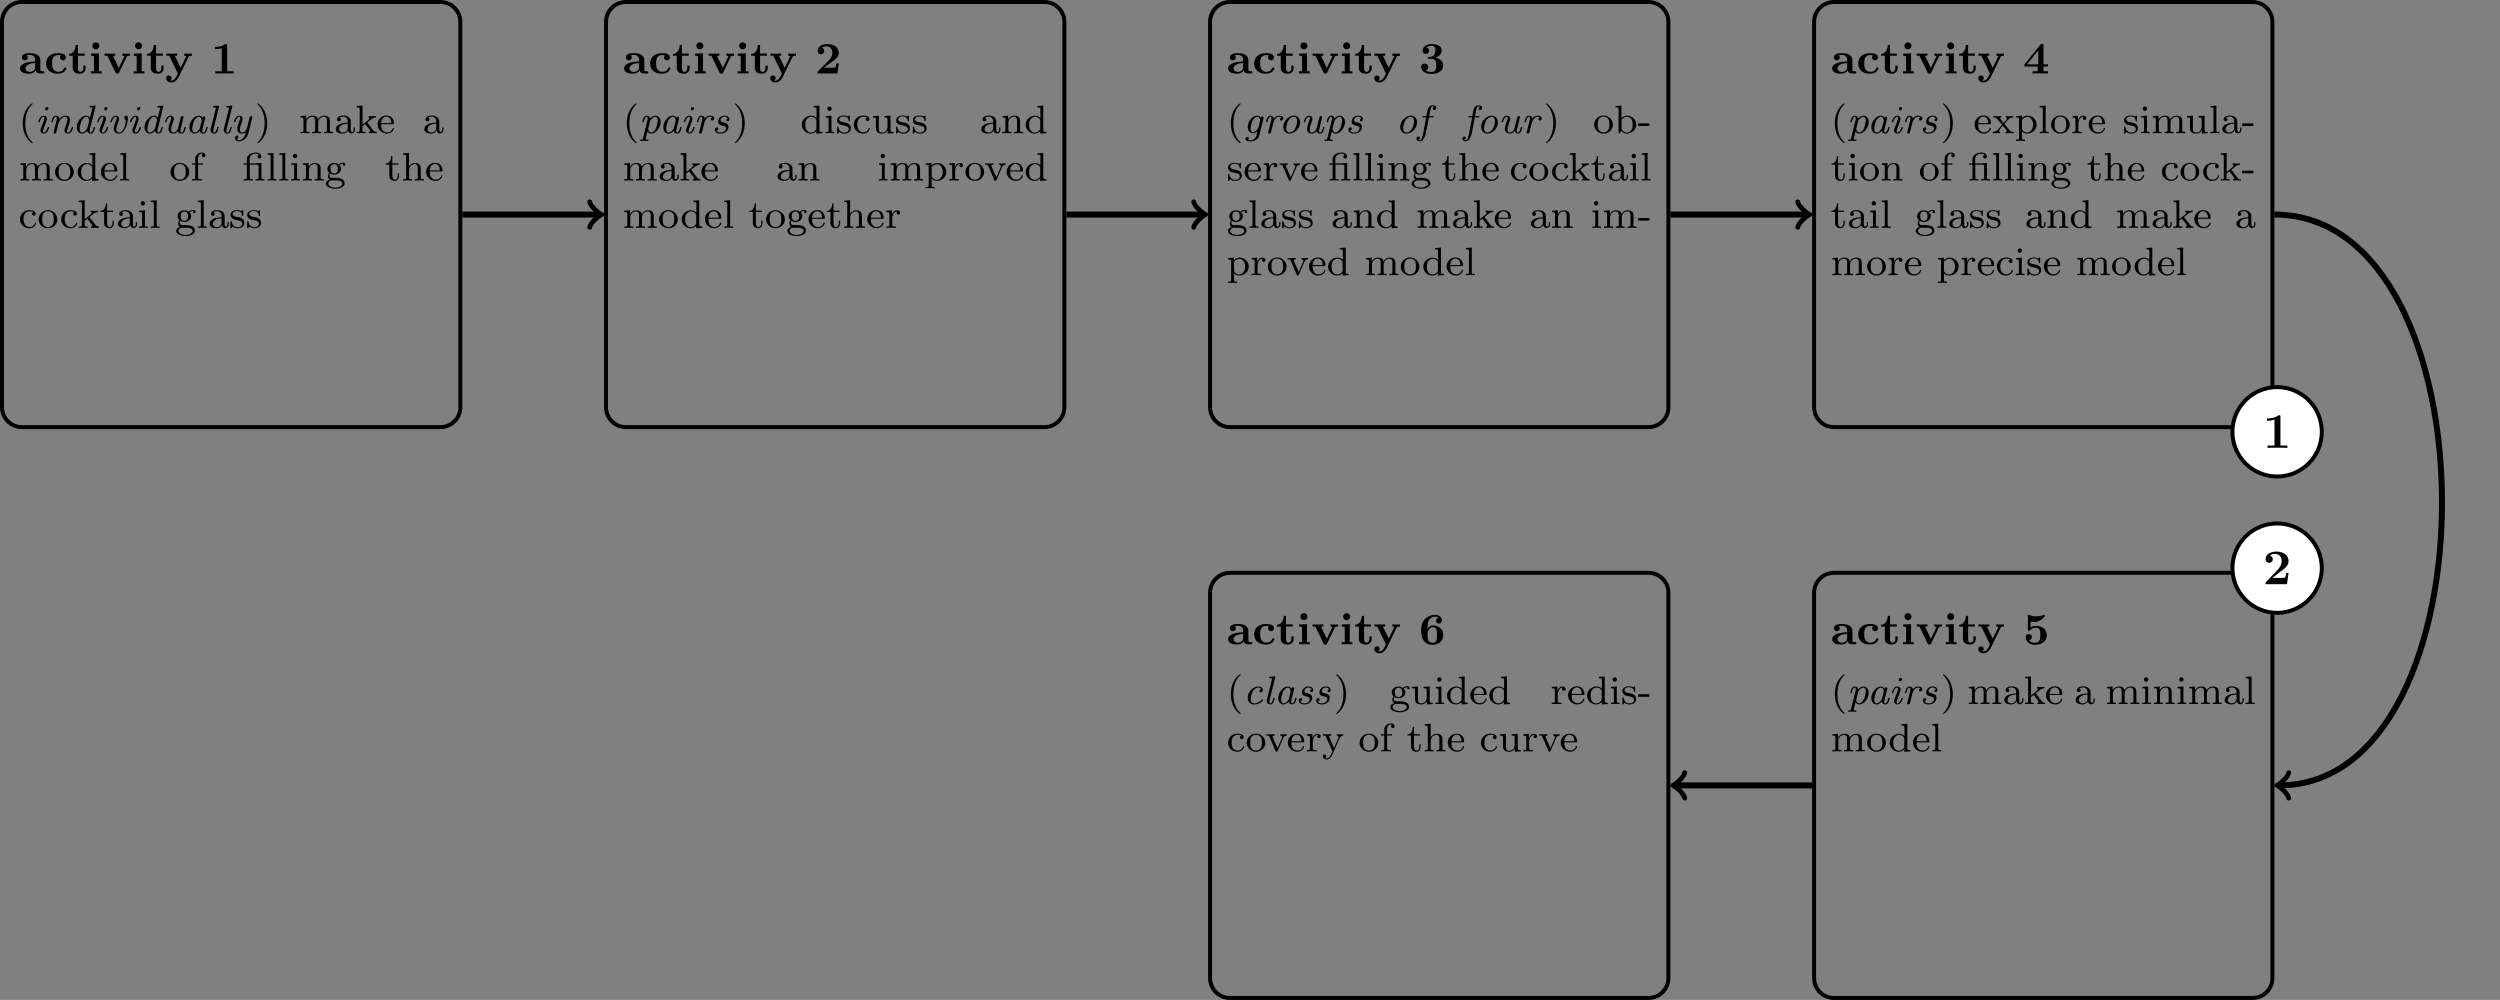 <?xml version="1.0" encoding="UTF-8"?>
<svg xmlns="http://www.w3.org/2000/svg" xmlns:xlink="http://www.w3.org/1999/xlink" width="500.075pt" height="200.019pt" viewBox="0 0 500.075 200.019" version="1.1">
<rect x="0" y="0" width="500.075" height="200.019" fill="#808080" stroke="none"/>
<defs>
<g>
<symbol overflow="visible" id="glyph0-0">
<path style="stroke:none;" d=""/>
</symbol>
<symbol overflow="visible" id="glyph0-1">
<path style="stroke:none;" d="M 4.344 -2.672 C 4.344 -3.469 3.688 -4.062 2.312 -4.062 C 1.797 -4.062 0.656 -4.047 0.656 -3.219 C 0.656 -2.812 0.953 -2.625 1.234 -2.625 C 1.547 -2.625 1.828 -2.844 1.828 -3.203 C 1.828 -3.469 1.672 -3.625 1.641 -3.656 C 1.734 -3.672 1.953 -3.703 2.281 -3.703 C 2.922 -3.703 3.297 -3.375 3.297 -2.672 L 3.297 -2.391 C 1.797 -2.391 0.297 -2 0.297 -1 C 0.297 -0.109 1.422 0.047 2.062 0.047 C 2.75 0.047 3.203 -0.234 3.453 -0.656 C 3.453 -0.438 3.453 0 4.406 0 L 4.859 0 C 5.016 0 5.141 0 5.141 -0.219 C 5.141 -0.438 5 -0.438 4.922 -0.438 C 4.344 -0.453 4.344 -0.531 4.344 -0.75 Z M 3.297 -1.25 C 3.297 -0.312 2.25 -0.312 2.219 -0.312 C 1.766 -0.312 1.375 -0.594 1.375 -1 C 1.375 -1.297 1.547 -2 3.297 -2.078 Z M 3.297 -1.25 "/>
</symbol>
<symbol overflow="visible" id="glyph0-2">
<path style="stroke:none;" d="M 4.406 -1.047 C 4.406 -1.188 4.281 -1.188 4.172 -1.188 C 4 -1.188 4 -1.172 3.922 -1.016 C 3.75 -0.578 3.344 -0.328 2.812 -0.328 C 1.547 -0.328 1.547 -1.625 1.547 -2.031 C 1.547 -2.562 1.547 -3.672 2.719 -3.672 C 2.797 -3.672 3.281 -3.672 3.281 -3.625 C 3.281 -3.609 3.25 -3.594 3.25 -3.578 C 3.172 -3.484 3.125 -3.344 3.125 -3.203 C 3.125 -2.844 3.406 -2.625 3.719 -2.625 C 3.984 -2.625 4.297 -2.812 4.297 -3.219 C 4.297 -4.062 3.047 -4.062 2.688 -4.062 C 0.969 -4.062 0.344 -2.969 0.344 -1.984 C 0.344 -0.859 1.156 0.047 2.641 0.047 C 2.984 0.047 3.422 0 3.797 -0.234 C 4.312 -0.547 4.406 -1.016 4.406 -1.047 Z M 4.406 -1.047 "/>
</symbol>
<symbol overflow="visible" id="glyph0-3">
<path style="stroke:none;" d="M 2 -3.547 L 3.359 -3.547 L 3.359 -3.984 L 2 -3.984 L 2 -5.688 L 1.547 -5.688 C 1.531 -4.859 1.109 -3.922 0.203 -3.906 L 0.203 -3.547 L 0.953 -3.547 L 0.953 -1.109 C 0.953 -0.078 1.844 0.047 2.391 0.047 C 3.094 0.047 3.531 -0.453 3.531 -1.109 L 3.531 -1.578 L 3.062 -1.578 L 3.062 -1.125 C 3.062 -0.5 2.75 -0.328 2.516 -0.328 C 2 -0.328 2 -0.875 2 -1.078 Z M 2 -3.547 "/>
</symbol>
<symbol overflow="visible" id="glyph0-4">
<path style="stroke:none;" d="M 2.156 -5.531 C 2.156 -5.984 1.781 -6.234 1.453 -6.234 C 1.047 -6.234 0.75 -5.891 0.75 -5.531 C 0.75 -5.156 1.047 -4.828 1.453 -4.828 C 1.797 -4.828 2.156 -5.094 2.156 -5.531 Z M 0.5 -3.969 L 0.5 -3.531 C 1.016 -3.531 1.078 -3.531 1.078 -3.172 L 1.078 -0.438 L 0.469 -0.438 L 0.469 0 C 1.062 -0.016 1.188 -0.031 1.562 -0.031 C 2 -0.031 2.109 -0.016 2.625 0 L 2.625 -0.438 L 2.078 -0.438 L 2.078 -4.031 Z M 0.5 -3.969 "/>
</symbol>
<symbol overflow="visible" id="glyph0-5">
<path style="stroke:none;" d="M 4.688 -3.359 C 4.75 -3.484 4.781 -3.547 5.344 -3.547 L 5.344 -3.984 C 5.094 -3.953 4.875 -3.953 4.625 -3.953 C 4.359 -3.953 4.078 -3.953 3.812 -3.984 L 3.812 -3.547 C 4.062 -3.547 4.141 -3.5 4.219 -3.469 C 4.219 -3.422 4.219 -3.406 4.172 -3.344 L 3.094 -1.109 L 1.922 -3.547 L 2.391 -3.547 L 2.391 -3.984 C 1.797 -3.969 1.609 -3.953 1.281 -3.953 C 0.953 -3.953 0.781 -3.953 0.25 -3.984 L 0.25 -3.547 L 0.812 -3.547 L 2.422 -0.203 C 2.5 -0.031 2.578 0.047 2.797 0.047 C 3.016 0.047 3.094 -0.031 3.172 -0.203 Z M 4.688 -3.359 "/>
</symbol>
<symbol overflow="visible" id="glyph0-6">
<path style="stroke:none;" d="M 4.688 -3.344 C 4.75 -3.484 4.781 -3.547 5.344 -3.547 L 5.344 -3.984 C 5.094 -3.953 4.875 -3.953 4.625 -3.953 C 4.344 -3.953 4.078 -3.969 3.812 -3.984 L 3.812 -3.547 C 3.828 -3.547 4.203 -3.547 4.203 -3.438 C 4.203 -3.422 4.203 -3.422 4.156 -3.328 L 3.094 -1.141 L 1.922 -3.547 L 2.391 -3.547 L 2.391 -3.984 C 1.891 -3.969 1.562 -3.953 1.281 -3.953 C 0.953 -3.953 0.781 -3.953 0.25 -3.984 L 0.25 -3.547 L 0.812 -3.547 L 2.531 0 C 2.219 0.734 1.891 1.438 1.188 1.438 C 1.141 1.438 1.078 1.438 1.016 1.406 C 1.172 1.328 1.281 1.172 1.281 0.938 C 1.281 0.594 1.031 0.406 0.75 0.406 C 0.453 0.406 0.203 0.594 0.203 0.938 C 0.203 1.422 0.656 1.797 1.188 1.797 C 1.891 1.797 2.438 1.281 2.719 0.688 Z M 4.688 -3.344 "/>
</symbol>
<symbol overflow="visible" id="glyph0-7">
<path style="stroke:none;" d="M 3.266 -5.594 C 3.266 -5.781 3.266 -5.891 3 -5.891 C 2.891 -5.891 2.875 -5.891 2.797 -5.828 C 2.109 -5.312 1.141 -5.312 0.969 -5.312 L 0.797 -5.312 L 0.797 -4.875 L 0.969 -4.875 C 1.188 -4.875 1.672 -4.891 2.172 -5.047 L 2.172 -0.438 L 0.891 -0.438 L 0.891 0 C 1.234 -0.031 2.312 -0.031 2.719 -0.031 C 3.141 -0.031 4.203 -0.031 4.562 0 L 4.562 -0.438 L 3.266 -0.438 Z M 3.266 -5.594 "/>
</symbol>
<symbol overflow="visible" id="glyph0-8">
<path style="stroke:none;" d="M 4.766 -2.016 L 4.312 -2.016 C 4.297 -1.891 4.219 -1.25 4.078 -1.188 C 3.969 -1.141 3.297 -1.141 3.141 -1.141 L 1.859 -1.141 C 2.344 -1.531 2.875 -1.953 3.328 -2.266 C 4.078 -2.797 4.766 -3.281 4.766 -4.156 C 4.766 -5.203 3.812 -5.891 2.516 -5.891 C 1.406 -5.891 0.531 -5.359 0.531 -4.531 C 0.531 -4.062 0.891 -3.844 1.203 -3.844 C 1.484 -3.844 1.859 -4.047 1.859 -4.516 C 1.859 -4.719 1.781 -5.047 1.391 -5.156 C 1.703 -5.406 2.109 -5.438 2.281 -5.438 C 3.016 -5.438 3.484 -4.891 3.484 -4.156 C 3.484 -3.5 3.109 -2.922 2.625 -2.438 L 0.625 -0.453 C 0.531 -0.359 0.531 -0.344 0.531 -0.172 L 0.531 0 L 4.5 0 Z M 4.766 -2.016 "/>
</symbol>
<symbol overflow="visible" id="glyph0-9">
<path style="stroke:none;" d="M 2.453 -2.938 C 3.453 -2.938 3.453 -2.062 3.453 -1.609 C 3.453 -1.203 3.453 -0.297 2.5 -0.297 C 2.391 -0.297 1.766 -0.312 1.359 -0.609 C 1.766 -0.719 1.859 -1.078 1.859 -1.281 C 1.859 -1.703 1.562 -1.984 1.141 -1.984 C 0.766 -1.984 0.438 -1.734 0.438 -1.281 C 0.438 -0.438 1.344 0.109 2.531 0.109 C 4.172 0.109 4.859 -0.797 4.859 -1.609 C 4.859 -2.328 4.328 -2.938 3.312 -3.156 C 4.219 -3.469 4.562 -4.094 4.562 -4.641 C 4.562 -5.312 3.891 -5.891 2.562 -5.891 C 1.453 -5.891 0.734 -5.297 0.734 -4.562 C 0.734 -4.156 1.016 -3.906 1.375 -3.906 C 1.766 -3.906 2.031 -4.188 2.031 -4.562 C 2.031 -4.859 1.859 -5.109 1.5 -5.188 C 1.562 -5.25 1.938 -5.531 2.516 -5.531 C 3.297 -5.531 3.297 -4.938 3.297 -4.656 C 3.297 -4.156 3.109 -3.375 2.328 -3.328 C 2.312 -3.328 2.016 -3.312 1.906 -3.297 C 1.766 -3.281 1.766 -3.188 1.766 -3.125 C 1.766 -2.938 1.859 -2.938 2.031 -2.938 Z M 2.453 -2.938 "/>
</symbol>
<symbol overflow="visible" id="glyph0-10">
<path style="stroke:none;" d="M 4.109 -5.594 C 4.109 -5.859 4.078 -5.906 3.812 -5.906 C 3.594 -5.906 3.578 -5.891 3.484 -5.766 L 0.297 -1.828 L 0.297 -1.391 L 2.953 -1.391 L 2.953 -0.438 L 1.922 -0.438 L 1.922 0 C 2.25 -0.031 3.141 -0.031 3.5 -0.031 C 3.875 -0.031 4.672 -0.031 5 0 L 5 -0.438 L 4.109 -0.438 L 4.109 -1.391 L 5 -1.391 L 5 -1.828 L 4.109 -1.828 Z M 3.062 -4.625 L 3.062 -1.828 L 0.812 -1.828 Z M 3.062 -4.625 "/>
</symbol>
<symbol overflow="visible" id="glyph0-11">
<path style="stroke:none;" d="M 1.5 -4.516 C 1.812 -4.453 1.953 -4.453 2.141 -4.453 C 2.391 -4.453 2.969 -4.453 3.641 -4.906 C 3.844 -5.031 4.359 -5.469 4.359 -5.703 C 4.359 -5.734 4.359 -5.891 4.219 -5.891 C 4.203 -5.891 4.172 -5.891 4.078 -5.844 C 3.625 -5.672 3.125 -5.594 2.656 -5.594 C 2.109 -5.594 1.656 -5.703 1.266 -5.844 C 1.141 -5.891 1.125 -5.891 1.109 -5.891 C 0.984 -5.891 0.984 -5.766 0.984 -5.625 L 0.984 -2.984 C 0.984 -2.828 0.984 -2.703 1.188 -2.703 C 1.312 -2.703 1.328 -2.703 1.422 -2.828 C 1.797 -3.25 2.281 -3.312 2.641 -3.312 C 3.469 -3.312 3.469 -2.531 3.469 -1.828 C 3.469 -1.188 3.469 -0.297 2.344 -0.297 C 1.859 -0.297 1.422 -0.531 1.203 -0.812 C 1.578 -0.859 1.781 -1.109 1.781 -1.438 C 1.781 -1.875 1.438 -2.062 1.156 -2.062 C 0.875 -2.062 0.531 -1.891 0.531 -1.422 C 0.531 -0.641 1.25 0.109 2.391 0.109 C 3.922 0.109 4.766 -0.75 4.766 -1.797 C 4.766 -2.828 4.047 -3.672 2.688 -3.672 C 2.266 -3.672 1.891 -3.609 1.5 -3.375 Z M 1.5 -4.516 "/>
</symbol>
<symbol overflow="visible" id="glyph0-12">
<path style="stroke:none;" d="M 1.703 -3.234 C 1.703 -4.359 1.922 -4.719 2.016 -4.875 C 2.281 -5.281 2.75 -5.531 3.234 -5.531 C 3.406 -5.531 3.688 -5.5 3.906 -5.297 C 3.547 -5.219 3.422 -4.953 3.422 -4.734 C 3.422 -4.344 3.719 -4.141 4.016 -4.141 C 4.25 -4.141 4.594 -4.297 4.594 -4.75 C 4.594 -5.297 4.219 -5.891 3.219 -5.891 C 1.922 -5.891 0.438 -5.062 0.438 -2.844 C 0.438 -2.406 0.469 -1.531 0.859 -0.891 C 1.25 -0.203 1.875 0.109 2.688 0.109 C 3.969 0.109 4.859 -0.625 4.859 -1.844 C 4.859 -2.328 4.766 -2.812 4.25 -3.281 C 3.781 -3.672 3.312 -3.766 2.766 -3.766 C 2.188 -3.766 1.844 -3.359 1.703 -3.078 Z M 2.672 -0.297 C 2.141 -0.297 1.906 -0.703 1.844 -0.859 C 1.719 -1.141 1.719 -1.859 1.719 -1.891 C 1.719 -2.812 2.109 -3.406 2.734 -3.406 C 3.594 -3.406 3.594 -2.75 3.594 -1.859 C 3.594 -0.953 3.594 -0.297 2.672 -0.297 Z M 2.672 -0.297 "/>
</symbol>
<symbol overflow="visible" id="glyph1-0">
<path style="stroke:none;" d=""/>
</symbol>
<symbol overflow="visible" id="glyph1-1">
<path style="stroke:none;" d="M 2.656 1.984 C 2.719 1.984 2.812 1.984 2.812 1.891 C 2.812 1.859 2.812 1.859 2.703 1.75 C 1.609 0.719 1.344 -0.75 1.344 -1.984 C 1.344 -4.281 2.281 -5.359 2.688 -5.734 C 2.812 -5.828 2.812 -5.844 2.812 -5.875 C 2.812 -5.922 2.781 -5.969 2.703 -5.969 C 2.578 -5.969 2.172 -5.562 2.109 -5.5 C 1.047 -4.375 0.828 -2.953 0.828 -1.984 C 0.828 -0.203 1.562 1.234 2.656 1.984 Z M 2.656 1.984 "/>
</symbol>
<symbol overflow="visible" id="glyph1-2">
<path style="stroke:none;" d="M 2.469 -1.984 C 2.469 -2.75 2.328 -3.656 1.844 -4.594 C 1.453 -5.328 0.719 -5.969 0.578 -5.969 C 0.5 -5.969 0.484 -5.922 0.484 -5.875 C 0.484 -5.844 0.484 -5.828 0.578 -5.734 C 1.688 -4.672 1.938 -3.219 1.938 -1.984 C 1.938 0.297 1 1.375 0.594 1.75 C 0.484 1.844 0.484 1.859 0.484 1.891 C 0.484 1.938 0.5 1.984 0.578 1.984 C 0.703 1.984 1.109 1.578 1.172 1.516 C 2.234 0.391 2.469 -1.031 2.469 -1.984 Z M 2.469 -1.984 "/>
</symbol>
<symbol overflow="visible" id="glyph1-3">
<path style="stroke:none;" d="M 6.219 -2.422 C 6.219 -3.062 5.938 -3.516 5.078 -3.516 C 4.344 -3.516 3.969 -3.016 3.844 -2.781 C 3.703 -3.359 3.25 -3.516 2.734 -3.516 C 1.953 -3.516 1.594 -2.969 1.484 -2.75 L 1.484 -3.516 L 0.328 -3.422 L 0.328 -3.156 C 0.875 -3.156 0.938 -3.109 0.938 -2.719 L 0.938 -0.625 C 0.938 -0.266 0.844 -0.266 0.328 -0.266 L 0.328 0 C 0.672 -0.031 1.016 -0.031 1.234 -0.031 C 1.469 -0.031 1.797 -0.031 2.141 0 L 2.141 -0.266 C 1.641 -0.266 1.531 -0.266 1.531 -0.625 L 1.531 -2.062 C 1.531 -2.906 2.172 -3.297 2.672 -3.297 C 3.188 -3.297 3.281 -2.891 3.281 -2.453 L 3.281 -0.625 C 3.281 -0.266 3.172 -0.266 2.672 -0.266 L 2.672 0 C 3.016 -0.031 3.359 -0.031 3.578 -0.031 C 3.812 -0.031 4.141 -0.031 4.484 0 L 4.484 -0.266 C 3.969 -0.266 3.875 -0.266 3.875 -0.625 L 3.875 -2.062 C 3.875 -2.906 4.516 -3.297 5.016 -3.297 C 5.531 -3.297 5.625 -2.891 5.625 -2.453 L 5.625 -0.625 C 5.625 -0.266 5.516 -0.266 5.016 -0.266 L 5.016 0 C 5.359 -0.031 5.703 -0.031 5.922 -0.031 C 6.156 -0.031 6.484 -0.031 6.828 0 L 6.828 -0.266 C 6.312 -0.266 6.219 -0.266 6.219 -0.625 Z M 6.219 -2.422 "/>
</symbol>
<symbol overflow="visible" id="glyph1-4">
<path style="stroke:none;" d="M 3.344 -2.375 C 3.344 -3.156 2.594 -3.547 1.859 -3.547 C 1.203 -3.547 0.609 -3.297 0.609 -2.766 C 0.609 -2.531 0.781 -2.391 0.984 -2.391 C 1.219 -2.391 1.359 -2.547 1.359 -2.766 C 1.359 -2.953 1.25 -3.094 1.062 -3.125 C 1.359 -3.328 1.797 -3.328 1.844 -3.328 C 2.297 -3.328 2.734 -3.016 2.734 -2.359 L 2.734 -2.125 C 2.281 -2.094 1.75 -2.078 1.188 -1.844 C 0.484 -1.531 0.344 -1.078 0.344 -0.812 C 0.344 -0.125 1.156 0.078 1.703 0.078 C 2.281 0.078 2.641 -0.25 2.828 -0.562 C 2.859 -0.266 3.062 0.047 3.422 0.047 C 3.5 0.047 4.172 0.016 4.172 -0.719 L 4.172 -1.156 L 3.922 -1.156 L 3.922 -0.719 C 3.922 -0.391 3.812 -0.266 3.641 -0.266 C 3.344 -0.266 3.344 -0.625 3.344 -0.719 Z M 2.734 -1.125 C 2.734 -0.344 2.094 -0.141 1.766 -0.141 C 1.359 -0.141 1 -0.422 1 -0.812 C 1 -1.328 1.5 -1.875 2.734 -1.906 Z M 2.734 -1.125 "/>
</symbol>
<symbol overflow="visible" id="glyph1-5">
<path style="stroke:none;" d="M 2.406 -2.172 L 3.078 -2.703 C 3.609 -3.125 3.938 -3.156 4.141 -3.172 L 4.141 -3.438 C 3.938 -3.406 3.828 -3.406 3.5 -3.406 C 3.109 -3.406 3 -3.422 2.656 -3.438 L 2.656 -3.172 C 2.812 -3.156 2.844 -3.062 2.844 -3.016 C 2.844 -2.844 2.672 -2.703 2.609 -2.656 L 1.469 -1.734 L 1.469 -5.531 L 0.281 -5.438 L 0.281 -5.172 C 0.828 -5.172 0.891 -5.125 0.891 -4.734 L 0.891 -0.625 C 0.891 -0.266 0.781 -0.266 0.281 -0.266 L 0.281 0 C 0.594 -0.031 1.016 -0.031 1.156 -0.031 C 1.312 -0.031 1.734 -0.031 2.047 0 L 2.047 -0.266 C 1.531 -0.266 1.438 -0.266 1.438 -0.625 L 1.438 -1.391 L 1.969 -1.828 C 2 -1.828 2.203 -1.547 2.328 -1.391 C 2.453 -1.234 2.578 -1.062 2.703 -0.906 C 2.828 -0.75 2.984 -0.547 2.984 -0.422 C 2.984 -0.281 2.844 -0.266 2.734 -0.266 L 2.734 0 C 3.078 -0.031 3.438 -0.031 3.578 -0.031 C 3.875 -0.031 4.047 -0.031 4.312 0 L 4.312 -0.266 C 3.984 -0.266 3.844 -0.297 3.547 -0.672 Z M 2.406 -2.172 "/>
</symbol>
<symbol overflow="visible" id="glyph1-6">
<path style="stroke:none;" d="M 3.297 -1.812 C 3.469 -1.812 3.516 -1.812 3.516 -2 C 3.516 -2.703 3.125 -3.547 2 -3.547 C 1.016 -3.547 0.234 -2.734 0.234 -1.75 C 0.234 -0.719 1.094 0.078 2.109 0.078 C 3.109 0.078 3.516 -0.766 3.516 -0.953 C 3.516 -0.984 3.484 -1.062 3.391 -1.062 C 3.297 -1.062 3.281 -1.016 3.266 -0.969 C 2.984 -0.188 2.297 -0.172 2.156 -0.172 C 1.797 -0.172 1.422 -0.328 1.188 -0.703 C 0.953 -1.062 0.953 -1.578 0.953 -1.812 Z M 0.953 -2.031 C 1.031 -3.141 1.703 -3.328 2 -3.328 C 2.938 -3.328 2.969 -2.203 2.969 -2.031 Z M 0.953 -2.031 "/>
</symbol>
<symbol overflow="visible" id="glyph1-7">
<path style="stroke:none;" d="M 3.984 -1.703 C 3.984 -2.688 3.156 -3.547 2.109 -3.547 C 1.062 -3.547 0.234 -2.688 0.234 -1.703 C 0.234 -0.703 1.094 0.078 2.109 0.078 C 3.141 0.078 3.984 -0.703 3.984 -1.703 Z M 2.109 -0.172 C 1.688 -0.172 1.344 -0.375 1.172 -0.656 C 0.969 -0.984 0.953 -1.375 0.953 -1.766 C 0.953 -2.078 0.953 -2.547 1.188 -2.891 C 1.406 -3.172 1.734 -3.328 2.109 -3.328 C 2.531 -3.328 2.875 -3.125 3.047 -2.859 C 3.266 -2.516 3.281 -2.094 3.281 -1.766 C 3.281 -1.406 3.266 -0.969 3.031 -0.625 C 2.828 -0.312 2.469 -0.172 2.109 -0.172 Z M 2.109 -0.172 "/>
</symbol>
<symbol overflow="visible" id="glyph1-8">
<path style="stroke:none;" d="M 2.625 -5.438 L 2.625 -5.172 C 3.156 -5.172 3.234 -5.125 3.234 -4.734 L 3.234 -3.047 C 2.953 -3.359 2.578 -3.516 2.156 -3.516 C 1.156 -3.516 0.281 -2.734 0.281 -1.719 C 0.281 -0.734 1.078 0.078 2.078 0.078 C 2.547 0.078 2.938 -0.141 3.203 -0.422 L 3.203 0.078 L 4.422 0 L 4.422 -0.266 C 3.875 -0.266 3.812 -0.312 3.812 -0.703 L 3.812 -5.531 Z M 3.203 -0.984 C 3.203 -0.844 3.203 -0.812 3.078 -0.656 C 2.859 -0.328 2.5 -0.141 2.125 -0.141 C 1.75 -0.141 1.438 -0.328 1.25 -0.625 C 1.031 -0.938 0.984 -1.328 0.984 -1.703 C 0.984 -2.172 1.062 -2.5 1.25 -2.766 C 1.438 -3.062 1.797 -3.297 2.203 -3.297 C 2.578 -3.297 2.969 -3.094 3.203 -2.688 Z M 3.203 -0.984 "/>
</symbol>
<symbol overflow="visible" id="glyph1-9">
<path style="stroke:none;" d="M 1.516 -5.531 L 0.328 -5.438 L 0.328 -5.172 C 0.875 -5.172 0.938 -5.125 0.938 -4.734 L 0.938 -0.625 C 0.938 -0.266 0.844 -0.266 0.328 -0.266 L 0.328 0 C 0.641 -0.031 1.094 -0.031 1.234 -0.031 C 1.391 -0.031 1.812 -0.031 2.125 0 L 2.125 -0.266 C 1.625 -0.266 1.516 -0.266 1.516 -0.625 Z M 1.516 -5.531 "/>
</symbol>
<symbol overflow="visible" id="glyph1-10">
<path style="stroke:none;" d="M 1.516 -3.172 L 2.484 -3.172 L 2.484 -3.438 L 1.5 -3.438 L 1.5 -4.328 C 1.5 -5.031 1.891 -5.391 2.234 -5.391 C 2.359 -5.391 2.438 -5.359 2.469 -5.344 C 2.328 -5.281 2.281 -5.141 2.281 -5.031 C 2.281 -4.828 2.438 -4.672 2.641 -4.672 C 2.859 -4.672 3 -4.828 3 -5.031 C 3 -5.375 2.672 -5.609 2.25 -5.609 C 1.656 -5.609 0.938 -5.172 0.938 -4.328 L 0.938 -3.438 L 0.281 -3.438 L 0.281 -3.172 L 0.938 -3.172 L 0.938 -0.625 C 0.938 -0.266 0.844 -0.266 0.328 -0.266 L 0.328 0 C 0.641 -0.031 1.078 -0.031 1.281 -0.031 C 1.75 -0.031 1.766 -0.031 2.281 0 L 2.281 -0.266 L 2.125 -0.266 C 1.531 -0.266 1.516 -0.344 1.516 -0.641 Z M 1.516 -3.172 "/>
</symbol>
<symbol overflow="visible" id="glyph1-11">
<path style="stroke:none;" d="M 2.766 -3.453 C 2.672 -3.453 2.641 -3.453 2.625 -3.438 C 2.609 -3.438 2.594 -3.438 2.484 -3.438 L 1.438 -3.438 L 1.438 -4.297 C 1.438 -5.094 2.188 -5.391 2.672 -5.391 C 2.922 -5.391 3.156 -5.328 3.359 -5.172 C 3.344 -5.172 3.031 -5.109 3.031 -4.797 C 3.031 -4.531 3.234 -4.406 3.406 -4.406 C 3.516 -4.406 3.797 -4.484 3.797 -4.812 C 3.797 -5.234 3.375 -5.609 2.703 -5.609 C 1.922 -5.609 0.891 -5.219 0.891 -4.312 L 0.891 -3.438 L 0.234 -3.438 L 0.234 -3.172 L 0.891 -3.172 L 0.891 -0.625 C 0.891 -0.266 0.781 -0.266 0.281 -0.266 L 0.281 0 C 0.594 -0.031 1.031 -0.031 1.172 -0.031 C 1.328 -0.031 1.766 -0.031 2.078 0 L 2.078 -0.266 C 1.562 -0.266 1.469 -0.266 1.469 -0.625 L 1.469 -3.172 L 2.844 -3.172 C 3.172 -3.172 3.234 -3.078 3.234 -2.734 L 3.234 -0.625 C 3.234 -0.266 3.125 -0.266 2.625 -0.266 L 2.625 0 C 2.938 -0.031 3.375 -0.031 3.516 -0.031 C 3.672 -0.031 4.109 -0.031 4.422 0 L 4.422 -0.266 C 3.906 -0.266 3.812 -0.266 3.812 -0.625 L 3.812 -3.531 Z M 2.766 -3.453 "/>
</symbol>
<symbol overflow="visible" id="glyph1-12">
<path style="stroke:none;" d="M 1.547 -4.906 C 1.547 -5.141 1.375 -5.359 1.109 -5.359 C 0.875 -5.359 0.672 -5.172 0.672 -4.922 C 0.672 -4.641 0.906 -4.469 1.109 -4.469 C 1.391 -4.469 1.547 -4.703 1.547 -4.906 Z M 0.359 -3.422 L 0.359 -3.156 C 0.875 -3.156 0.938 -3.109 0.938 -2.719 L 0.938 -0.625 C 0.938 -0.266 0.844 -0.266 0.328 -0.266 L 0.328 0 C 0.641 -0.031 1.094 -0.031 1.219 -0.031 C 1.312 -0.031 1.797 -0.031 2.078 0 L 2.078 -0.266 C 1.547 -0.266 1.516 -0.297 1.516 -0.609 L 1.516 -3.516 Z M 0.359 -3.422 "/>
</symbol>
<symbol overflow="visible" id="glyph1-13">
<path style="stroke:none;" d="M 3.875 -2.422 C 3.875 -3.078 3.562 -3.516 2.734 -3.516 C 1.938 -3.516 1.578 -2.938 1.484 -2.75 L 1.484 -3.516 L 0.328 -3.422 L 0.328 -3.156 C 0.875 -3.156 0.938 -3.109 0.938 -2.719 L 0.938 -0.625 C 0.938 -0.266 0.844 -0.266 0.328 -0.266 L 0.328 0 C 0.672 -0.031 1.016 -0.031 1.234 -0.031 C 1.469 -0.031 1.797 -0.031 2.141 0 L 2.141 -0.266 C 1.641 -0.266 1.531 -0.266 1.531 -0.625 L 1.531 -2.062 C 1.531 -2.906 2.172 -3.297 2.656 -3.297 C 3.141 -3.297 3.266 -2.953 3.266 -2.453 L 3.266 -0.625 C 3.266 -0.266 3.172 -0.266 2.656 -0.266 L 2.656 0 C 3 -0.031 3.359 -0.031 3.562 -0.031 C 3.797 -0.031 4.141 -0.031 4.484 0 L 4.484 -0.266 C 3.969 -0.266 3.875 -0.266 3.875 -0.625 Z M 3.875 -2.422 "/>
</symbol>
<symbol overflow="visible" id="glyph1-14">
<path style="stroke:none;" d="M 1.375 -0.547 C 1.125 -0.578 0.938 -0.781 0.938 -1.078 C 0.938 -1.266 0.984 -1.344 1.031 -1.406 C 1.375 -1.219 1.688 -1.172 1.875 -1.172 C 2.656 -1.172 3.25 -1.719 3.25 -2.344 C 3.25 -2.641 3.109 -2.906 2.922 -3.109 C 3.031 -3.203 3.297 -3.375 3.688 -3.375 C 3.656 -3.359 3.609 -3.312 3.609 -3.188 C 3.609 -3.047 3.719 -2.938 3.859 -2.938 C 3.969 -2.938 4.109 -3.016 4.109 -3.203 C 4.109 -3.328 4 -3.609 3.656 -3.609 C 3.516 -3.609 3.125 -3.562 2.766 -3.234 C 2.562 -3.375 2.25 -3.516 1.875 -3.516 C 1.094 -3.516 0.516 -2.969 0.516 -2.344 C 0.516 -1.969 0.719 -1.688 0.891 -1.531 C 0.703 -1.328 0.641 -1.078 0.641 -0.891 C 0.641 -0.562 0.812 -0.312 0.984 -0.172 C 0.562 -0.062 0.234 0.25 0.234 0.609 C 0.234 1.188 1.062 1.641 2.109 1.641 C 3.109 1.641 3.984 1.234 3.984 0.594 C 3.984 0.172 3.734 -0.172 3.469 -0.297 C 3 -0.547 2.609 -0.547 1.828 -0.547 Z M 1.875 -1.406 C 1.141 -1.406 1.141 -2.172 1.141 -2.344 C 1.141 -2.641 1.172 -2.844 1.297 -3 C 1.438 -3.188 1.656 -3.281 1.875 -3.281 C 2.609 -3.281 2.609 -2.516 2.609 -2.344 C 2.609 -2.047 2.578 -1.844 2.453 -1.688 C 2.281 -1.453 2.031 -1.406 1.875 -1.406 Z M 2.25 -0.031 C 2.469 -0.031 3.516 -0.031 3.516 0.609 C 3.516 1.031 2.906 1.406 2.109 1.406 C 1.312 1.406 0.703 1.031 0.703 0.609 C 0.703 0.438 0.844 -0.031 1.484 -0.031 Z M 2.25 -0.031 "/>
</symbol>
<symbol overflow="visible" id="glyph1-15">
<path style="stroke:none;" d="M 1.484 -3.172 L 2.672 -3.172 L 2.672 -3.438 L 1.484 -3.438 L 1.484 -4.906 L 1.234 -4.906 C 1.234 -4.172 0.906 -3.422 0.156 -3.391 L 0.156 -3.172 L 0.875 -3.172 L 0.875 -1 C 0.875 -0.062 1.594 0.078 1.953 0.078 C 2.5 0.078 2.812 -0.391 2.812 -1 L 2.812 -1.438 L 2.562 -1.438 L 2.562 -1.016 C 2.562 -0.469 2.312 -0.172 2.016 -0.172 C 1.484 -0.172 1.484 -0.859 1.484 -0.984 Z M 1.484 -3.172 "/>
</symbol>
<symbol overflow="visible" id="glyph1-16">
<path style="stroke:none;" d="M 3.875 -2.422 C 3.875 -3.078 3.562 -3.516 2.734 -3.516 C 2.031 -3.516 1.672 -3.062 1.516 -2.812 L 1.516 -5.531 L 0.328 -5.438 L 0.328 -5.172 C 0.875 -5.172 0.938 -5.125 0.938 -4.734 L 0.938 -0.625 C 0.938 -0.266 0.844 -0.266 0.328 -0.266 L 0.328 0 C 0.672 -0.031 1.016 -0.031 1.234 -0.031 C 1.469 -0.031 1.797 -0.031 2.141 0 L 2.141 -0.266 C 1.641 -0.266 1.531 -0.266 1.531 -0.625 L 1.531 -2.062 C 1.531 -2.906 2.172 -3.297 2.656 -3.297 C 3.141 -3.297 3.266 -2.953 3.266 -2.453 L 3.266 -0.625 C 3.266 -0.266 3.172 -0.266 2.656 -0.266 L 2.656 0 C 3 -0.031 3.359 -0.031 3.562 -0.031 C 3.797 -0.031 4.141 -0.031 4.484 0 L 4.484 -0.266 C 3.969 -0.266 3.875 -0.266 3.875 -0.625 Z M 3.875 -2.422 "/>
</symbol>
<symbol overflow="visible" id="glyph1-17">
<path style="stroke:none;" d="M 2.938 -3.156 C 2.703 -3.094 2.672 -2.906 2.672 -2.812 C 2.672 -2.594 2.828 -2.438 3.047 -2.438 C 3.266 -2.438 3.422 -2.578 3.422 -2.828 C 3.422 -3.312 2.891 -3.547 2.141 -3.547 C 1.031 -3.547 0.281 -2.672 0.281 -1.719 C 0.281 -0.703 1.109 0.078 2.109 0.078 C 3.234 0.078 3.516 -0.859 3.516 -0.953 C 3.516 -1.047 3.406 -1.047 3.391 -1.047 C 3.328 -1.047 3.297 -1.047 3.266 -0.969 C 3.219 -0.797 2.984 -0.172 2.188 -0.172 C 1.703 -0.172 0.984 -0.547 0.984 -1.734 C 0.984 -2.875 1.578 -3.312 2.156 -3.312 C 2.234 -3.312 2.656 -3.312 2.938 -3.156 Z M 2.938 -3.156 "/>
</symbol>
<symbol overflow="visible" id="glyph1-18">
<path style="stroke:none;" d="M 2.844 -3.344 C 2.844 -3.469 2.844 -3.547 2.734 -3.547 C 2.688 -3.547 2.672 -3.547 2.547 -3.422 C 2.531 -3.422 2.453 -3.344 2.438 -3.344 C 2.422 -3.344 2.406 -3.344 2.359 -3.375 C 2.234 -3.469 2 -3.547 1.641 -3.547 C 0.531 -3.547 0.281 -2.953 0.281 -2.562 C 0.281 -2.172 0.578 -1.938 0.594 -1.906 C 0.922 -1.672 1.094 -1.641 1.641 -1.547 C 2.016 -1.469 2.625 -1.359 2.625 -0.828 C 2.625 -0.516 2.422 -0.141 1.688 -0.141 C 0.875 -0.141 0.641 -0.766 0.547 -1.188 C 0.516 -1.297 0.5 -1.328 0.406 -1.328 C 0.281 -1.328 0.281 -1.266 0.281 -1.109 L 0.281 -0.125 C 0.281 0 0.281 0.078 0.375 0.078 C 0.438 0.078 0.438 0.078 0.578 -0.078 C 0.625 -0.125 0.703 -0.219 0.75 -0.266 C 1.109 0.062 1.484 0.078 1.688 0.078 C 2.703 0.078 3.047 -0.5 3.047 -1.031 C 3.047 -1.406 2.828 -1.969 1.875 -2.141 C 1.812 -2.156 1.359 -2.234 1.328 -2.234 C 1.078 -2.297 0.703 -2.469 0.703 -2.781 C 0.703 -3.016 0.891 -3.359 1.641 -3.359 C 2.531 -3.359 2.578 -2.703 2.594 -2.484 C 2.594 -2.422 2.656 -2.391 2.703 -2.391 C 2.844 -2.391 2.844 -2.453 2.844 -2.594 Z M 2.844 -3.344 "/>
</symbol>
<symbol overflow="visible" id="glyph1-19">
<path style="stroke:none;" d="M 2.656 -3.422 L 2.656 -3.156 C 3.203 -3.156 3.266 -3.109 3.266 -2.719 L 3.266 -1.328 C 3.266 -0.641 2.859 -0.141 2.25 -0.141 C 1.562 -0.141 1.531 -0.484 1.531 -0.891 L 1.531 -3.516 L 0.328 -3.422 L 0.328 -3.156 C 0.938 -3.156 0.938 -3.141 0.938 -2.438 L 0.938 -1.234 C 0.938 -0.656 0.938 0.078 2.203 0.078 C 2.953 0.078 3.25 -0.5 3.281 -0.562 L 3.297 -0.562 L 3.297 0.078 L 4.484 0 L 4.484 -0.266 C 3.938 -0.266 3.875 -0.312 3.875 -0.703 L 3.875 -3.516 Z M 2.656 -3.422 "/>
</symbol>
<symbol overflow="visible" id="glyph1-20">
<path style="stroke:none;" d="M 2.094 1.281 C 1.578 1.281 1.484 1.281 1.484 0.922 L 1.484 -0.391 C 1.859 0.016 2.266 0.078 2.531 0.078 C 3.531 0.078 4.422 -0.703 4.422 -1.719 C 4.422 -2.719 3.609 -3.516 2.641 -3.516 C 2.328 -3.516 1.875 -3.438 1.469 -3.016 L 1.469 -3.516 L 0.281 -3.422 L 0.281 -3.156 C 0.844 -3.156 0.891 -3.109 0.891 -2.781 L 0.891 0.922 C 0.891 1.281 0.781 1.281 0.281 1.281 L 0.281 1.547 C 0.625 1.516 0.969 1.516 1.188 1.516 C 1.422 1.516 1.75 1.516 2.094 1.547 Z M 1.484 -2.656 C 1.672 -2.969 2.078 -3.266 2.578 -3.266 C 3.188 -3.266 3.703 -2.594 3.703 -1.719 C 3.703 -0.812 3.125 -0.141 2.484 -0.141 C 2.203 -0.141 1.844 -0.266 1.578 -0.656 C 1.484 -0.797 1.484 -0.812 1.484 -0.953 Z M 1.484 -2.656 "/>
</symbol>
<symbol overflow="visible" id="glyph1-21">
<path style="stroke:none;" d="M 1.469 -1.812 C 1.469 -2.422 1.719 -3.281 2.484 -3.297 C 2.438 -3.266 2.344 -3.203 2.344 -3.016 C 2.344 -2.766 2.547 -2.656 2.703 -2.656 C 2.891 -2.656 3.062 -2.781 3.062 -3.016 C 3.062 -3.297 2.812 -3.516 2.453 -3.516 C 1.938 -3.516 1.578 -3.125 1.422 -2.672 L 1.406 -2.672 L 1.406 -3.516 L 0.281 -3.422 L 0.281 -3.156 C 0.828 -3.156 0.891 -3.109 0.891 -2.719 L 0.891 -0.625 C 0.891 -0.266 0.781 -0.266 0.281 -0.266 L 0.281 0 C 0.594 -0.031 1.031 -0.031 1.219 -0.031 C 1.688 -0.031 1.703 -0.031 2.219 0 L 2.219 -0.266 L 2.062 -0.266 C 1.484 -0.266 1.469 -0.344 1.469 -0.641 Z M 1.469 -1.812 "/>
</symbol>
<symbol overflow="visible" id="glyph1-22">
<path style="stroke:none;" d="M 3.531 -2.609 C 3.719 -3.062 4 -3.156 4.281 -3.172 L 4.281 -3.438 C 4.016 -3.406 4 -3.406 3.672 -3.406 C 3.594 -3.406 3.219 -3.406 2.969 -3.438 L 2.969 -3.172 C 3.25 -3.156 3.328 -2.984 3.328 -2.844 C 3.328 -2.766 3.312 -2.719 3.281 -2.656 L 2.422 -0.641 L 1.469 -2.812 C 1.422 -2.906 1.422 -2.953 1.422 -2.969 C 1.422 -3.172 1.719 -3.172 1.844 -3.172 L 1.844 -3.438 C 1.5 -3.406 1.125 -3.406 0.984 -3.406 C 0.812 -3.406 0.438 -3.406 0.172 -3.438 L 0.172 -3.172 C 0.656 -3.172 0.703 -3.125 0.828 -2.859 L 2.016 -0.094 C 2.078 0.031 2.125 0.078 2.234 0.078 C 2.344 0.078 2.406 0.016 2.438 -0.078 Z M 3.531 -2.609 "/>
</symbol>
<symbol overflow="visible" id="glyph1-23">
<path style="stroke:none;" d="M 1.469 -5.531 L 0.281 -5.438 L 0.281 -5.172 C 0.828 -5.172 0.891 -5.125 0.891 -4.734 L 0.891 0 L 1.125 0 L 1.422 -0.5 C 1.609 -0.219 1.984 0.078 2.531 0.078 C 3.531 0.078 4.422 -0.703 4.422 -1.719 C 4.422 -2.719 3.594 -3.516 2.625 -3.516 C 1.984 -3.516 1.609 -3.172 1.469 -3.031 Z M 1.484 -2.516 C 1.484 -2.672 1.484 -2.688 1.609 -2.828 C 1.844 -3.125 2.219 -3.297 2.578 -3.297 C 2.984 -3.297 3.297 -3.047 3.453 -2.812 C 3.594 -2.594 3.703 -2.312 3.703 -1.734 C 3.703 -1.547 3.703 -0.984 3.422 -0.609 C 3.125 -0.25 2.75 -0.141 2.5 -0.141 C 2.109 -0.141 1.797 -0.344 1.578 -0.656 C 1.484 -0.812 1.484 -0.812 1.484 -0.969 Z M 1.484 -2.516 "/>
</symbol>
<symbol overflow="visible" id="glyph1-24">
<path style="stroke:none;" d="M 2.344 -1.453 L 2.344 -1.969 L 0.094 -1.969 L 0.094 -1.453 Z M 2.344 -1.453 "/>
</symbol>
<symbol overflow="visible" id="glyph1-25">
<path style="stroke:none;" d="M 2.453 -1.859 C 2.672 -2.141 2.906 -2.422 3.141 -2.672 C 3.406 -2.953 3.688 -3.156 4.188 -3.172 L 4.188 -3.438 C 3.875 -3.406 3.859 -3.406 3.5 -3.406 C 3.469 -3.406 3 -3.406 2.75 -3.438 L 2.75 -3.172 C 2.906 -3.156 2.938 -3.062 2.938 -2.953 C 2.938 -2.859 2.891 -2.75 2.797 -2.641 L 2.297 -2.062 L 1.672 -2.812 C 1.562 -2.922 1.562 -2.969 1.562 -2.984 C 1.562 -3.047 1.625 -3.156 1.812 -3.172 L 1.812 -3.438 C 1.5 -3.406 1.047 -3.406 0.969 -3.406 C 0.828 -3.406 0.422 -3.406 0.172 -3.438 L 0.172 -3.172 C 0.719 -3.172 0.719 -3.156 1.141 -2.672 L 1.953 -1.688 L 1.234 -0.828 C 1.031 -0.609 0.734 -0.281 0.141 -0.266 L 0.141 0 C 0.438 -0.031 0.484 -0.031 0.828 -0.031 C 0.844 -0.031 1.328 -0.031 1.578 0 L 1.578 -0.266 C 1.469 -0.281 1.391 -0.328 1.391 -0.484 C 1.391 -0.625 1.484 -0.734 1.5 -0.766 C 1.703 -1.016 1.922 -1.25 2.125 -1.484 L 2.781 -0.703 C 2.938 -0.516 2.938 -0.5 2.938 -0.453 C 2.938 -0.375 2.891 -0.266 2.688 -0.266 L 2.688 0 C 3.031 -0.031 3.391 -0.031 3.547 -0.031 C 3.688 -0.031 4.094 -0.031 4.328 0 L 4.328 -0.266 C 3.844 -0.266 3.766 -0.297 3.547 -0.547 Z M 2.453 -1.859 "/>
</symbol>
<symbol overflow="visible" id="glyph1-26">
<path style="stroke:none;" d="M 3.531 -2.625 C 3.734 -3.078 4.031 -3.156 4.281 -3.172 L 4.281 -3.438 C 4.016 -3.406 4 -3.406 3.656 -3.406 C 3.625 -3.406 3.203 -3.406 2.969 -3.438 L 2.969 -3.172 C 3.203 -3.156 3.312 -3.031 3.312 -2.844 C 3.312 -2.797 3.312 -2.734 3.266 -2.641 L 2.422 -0.719 L 1.484 -2.812 C 1.438 -2.922 1.438 -2.938 1.438 -2.969 C 1.438 -3.156 1.688 -3.172 1.859 -3.172 L 1.859 -3.438 C 1.5 -3.406 1.156 -3.406 0.984 -3.406 C 0.812 -3.406 0.438 -3.406 0.172 -3.438 L 0.172 -3.172 C 0.594 -3.172 0.703 -3.156 0.844 -2.859 L 2.094 0 C 1.734 0.844 1.5 1.406 0.938 1.406 C 0.734 1.406 0.609 1.312 0.609 1.312 C 0.672 1.297 0.859 1.203 0.859 0.969 C 0.859 0.75 0.688 0.625 0.516 0.625 C 0.344 0.625 0.172 0.734 0.172 0.984 C 0.172 1.328 0.516 1.625 0.938 1.625 C 1.656 1.625 2.031 0.766 2.062 0.688 Z M 3.531 -2.625 "/>
</symbol>
<symbol overflow="visible" id="glyph2-0">
<path style="stroke:none;" d=""/>
</symbol>
<symbol overflow="visible" id="glyph2-1">
<path style="stroke:none;" d="M 2.688 -4.969 C 2.688 -5.156 2.547 -5.25 2.406 -5.25 C 2.234 -5.25 2.016 -5.078 2.016 -4.859 C 2.016 -4.672 2.156 -4.578 2.297 -4.578 C 2.469 -4.578 2.688 -4.734 2.688 -4.969 Z M 2.281 -2.438 C 2.344 -2.609 2.375 -2.688 2.375 -2.859 C 2.375 -3.297 2.062 -3.516 1.719 -3.516 C 0.969 -3.516 0.641 -2.406 0.641 -2.297 C 0.641 -2.188 0.734 -2.188 0.781 -2.188 C 0.922 -2.188 0.922 -2.219 0.953 -2.359 C 1.078 -2.766 1.328 -3.297 1.703 -3.297 C 1.844 -3.297 1.875 -3.188 1.875 -3.047 C 1.875 -2.859 1.828 -2.703 1.719 -2.438 L 1.156 -0.953 C 1.125 -0.875 1.078 -0.719 1.078 -0.578 C 1.078 -0.219 1.344 0.078 1.75 0.078 C 2.5 0.078 2.828 -1.047 2.828 -1.141 C 2.828 -1.25 2.719 -1.25 2.672 -1.25 C 2.547 -1.25 2.547 -1.219 2.5 -1.078 C 2.359 -0.562 2.094 -0.141 1.766 -0.141 C 1.609 -0.141 1.578 -0.25 1.578 -0.391 C 1.578 -0.578 1.641 -0.719 1.766 -1.047 Z M 2.281 -2.438 "/>
</symbol>
<symbol overflow="visible" id="glyph2-2">
<path style="stroke:none;" d="M 2.125 -2.141 C 2.156 -2.266 2.406 -2.734 2.656 -2.969 C 2.906 -3.172 3.156 -3.297 3.438 -3.297 C 3.75 -3.297 3.844 -3.062 3.844 -2.766 C 3.844 -2.297 3.5 -1.391 3.359 -1 C 3.297 -0.859 3.25 -0.719 3.25 -0.578 C 3.25 -0.219 3.516 0.078 3.922 0.078 C 4.672 0.078 5.016 -1.031 5.016 -1.141 C 5.016 -1.25 4.906 -1.25 4.859 -1.25 C 4.734 -1.25 4.719 -1.219 4.688 -1.078 C 4.547 -0.562 4.281 -0.141 3.938 -0.141 C 3.781 -0.141 3.766 -0.25 3.766 -0.391 C 3.766 -0.578 3.828 -0.75 3.875 -0.906 C 4.047 -1.328 4.359 -2.188 4.359 -2.656 C 4.359 -3.344 3.891 -3.516 3.453 -3.516 C 2.781 -3.516 2.406 -3.062 2.25 -2.875 C 2.203 -3.25 1.906 -3.516 1.516 -3.516 C 1.25 -3.516 1.062 -3.359 0.906 -3.078 C 0.75 -2.812 0.641 -2.328 0.641 -2.297 C 0.641 -2.188 0.734 -2.188 0.781 -2.188 C 0.922 -2.188 0.922 -2.219 0.969 -2.406 C 1.094 -2.875 1.234 -3.297 1.5 -3.297 C 1.734 -3.297 1.734 -3.016 1.734 -2.938 C 1.734 -2.828 1.719 -2.703 1.688 -2.594 L 1.094 -0.266 C 1.078 -0.188 1.078 -0.172 1.078 -0.141 C 1.078 -0.016 1.172 0.078 1.312 0.078 C 1.562 0.078 1.625 -0.109 1.688 -0.422 C 1.75 -0.609 1.828 -0.938 1.859 -1.094 C 1.906 -1.266 1.906 -1.281 1.984 -1.625 Z M 2.125 -2.141 "/>
</symbol>
<symbol overflow="visible" id="glyph2-3">
<path style="stroke:none;" d="M 4.656 -5.297 C 4.656 -5.328 4.672 -5.391 4.672 -5.422 C 4.672 -5.531 4.547 -5.531 4.469 -5.516 L 3.641 -5.453 C 3.516 -5.438 3.438 -5.438 3.438 -5.297 C 3.438 -5.172 3.531 -5.172 3.641 -5.172 C 4.031 -5.172 4.031 -5.125 4.031 -5.062 C 4.031 -5.016 4 -4.938 4 -4.891 L 3.531 -3.062 C 3.375 -3.344 3.141 -3.516 2.812 -3.516 C 1.859 -3.516 0.906 -2.328 0.906 -1.188 C 0.906 -0.438 1.359 0.078 1.953 0.078 C 2.422 0.078 2.812 -0.266 2.984 -0.469 C 3.047 -0.172 3.312 0.078 3.703 0.078 C 3.984 0.078 4.172 -0.094 4.312 -0.344 C 4.484 -0.656 4.578 -1.125 4.578 -1.141 C 4.578 -1.25 4.469 -1.25 4.438 -1.25 C 4.297 -1.25 4.297 -1.219 4.25 -1.016 C 4.094 -0.406 3.922 -0.141 3.719 -0.141 C 3.484 -0.141 3.484 -0.391 3.484 -0.5 C 3.484 -0.547 3.484 -0.625 3.516 -0.719 Z M 3.031 -1.062 C 2.969 -0.781 2.453 -0.141 1.969 -0.141 C 1.609 -0.141 1.484 -0.547 1.484 -0.875 C 1.484 -1.25 1.719 -2.188 1.906 -2.547 C 2.234 -3.125 2.578 -3.297 2.812 -3.297 C 3.312 -3.297 3.391 -2.609 3.391 -2.531 L 3.375 -2.422 Z M 3.031 -1.062 "/>
</symbol>
<symbol overflow="visible" id="glyph2-4">
<path style="stroke:none;" d="M 4.156 -2.938 C 4.156 -3.438 3.906 -3.516 3.797 -3.516 C 3.625 -3.516 3.406 -3.359 3.406 -3.125 C 3.406 -3.016 3.453 -2.969 3.5 -2.922 C 3.672 -2.75 3.719 -2.531 3.719 -2.312 C 3.719 -2.016 3.312 -0.141 2.406 -0.141 C 1.844 -0.141 1.844 -0.688 1.844 -0.812 C 1.844 -1.156 1.969 -1.562 2.234 -2.281 C 2.297 -2.469 2.391 -2.688 2.391 -2.859 C 2.391 -3.297 2.062 -3.516 1.734 -3.516 C 0.969 -3.516 0.641 -2.406 0.641 -2.297 C 0.641 -2.188 0.734 -2.188 0.781 -2.188 C 0.922 -2.188 0.922 -2.219 0.953 -2.359 C 1.094 -2.859 1.359 -3.297 1.719 -3.297 C 1.859 -3.297 1.891 -3.188 1.891 -3.047 C 1.891 -2.859 1.828 -2.688 1.75 -2.516 C 1.516 -1.859 1.312 -1.328 1.312 -0.922 C 1.312 -0.141 1.891 0.078 2.375 0.078 C 3.719 0.078 4.156 -2.531 4.156 -2.938 Z M 4.156 -2.938 "/>
</symbol>
<symbol overflow="visible" id="glyph2-5">
<path style="stroke:none;" d="M 4.297 -3.047 C 4.328 -3.156 4.328 -3.172 4.328 -3.203 C 4.328 -3.359 4.234 -3.438 4.094 -3.438 C 3.844 -3.438 3.781 -3.188 3.766 -3.109 L 3.219 -0.922 C 3.172 -0.766 2.844 -0.141 2.312 -0.141 C 1.844 -0.141 1.844 -0.625 1.844 -0.766 C 1.844 -1.219 2.047 -1.766 2.297 -2.453 C 2.359 -2.609 2.391 -2.688 2.391 -2.859 C 2.391 -3.297 2.062 -3.516 1.734 -3.516 C 0.969 -3.516 0.641 -2.406 0.641 -2.297 C 0.641 -2.188 0.734 -2.188 0.781 -2.188 C 0.922 -2.188 0.922 -2.219 0.953 -2.359 C 1.094 -2.859 1.359 -3.297 1.719 -3.297 C 1.859 -3.297 1.891 -3.188 1.891 -3.047 C 1.891 -2.859 1.828 -2.688 1.75 -2.516 C 1.531 -1.891 1.312 -1.312 1.312 -0.875 C 1.312 -0.156 1.828 0.078 2.281 0.078 C 2.469 0.078 2.828 0.062 3.219 -0.406 C 3.344 -0.016 3.703 0.078 3.906 0.078 C 4.203 0.078 4.391 -0.094 4.531 -0.344 C 4.688 -0.656 4.797 -1.125 4.797 -1.141 C 4.797 -1.25 4.688 -1.25 4.641 -1.25 C 4.516 -1.25 4.516 -1.219 4.469 -1.016 C 4.312 -0.406 4.141 -0.141 3.922 -0.141 C 3.703 -0.141 3.703 -0.391 3.703 -0.5 C 3.703 -0.547 3.703 -0.625 3.734 -0.719 Z M 4.297 -3.047 "/>
</symbol>
<symbol overflow="visible" id="glyph2-6">
<path style="stroke:none;" d="M 4.078 -2.969 C 4.078 -3.016 4.109 -3.094 4.109 -3.141 C 4.109 -3.266 4 -3.359 3.859 -3.359 C 3.75 -3.359 3.578 -3.297 3.531 -3.062 C 3.375 -3.344 3.141 -3.516 2.812 -3.516 C 1.859 -3.516 0.906 -2.328 0.906 -1.188 C 0.906 -0.438 1.359 0.078 1.953 0.078 C 2.422 0.078 2.812 -0.266 2.984 -0.469 C 3.047 -0.172 3.312 0.078 3.703 0.078 C 3.984 0.078 4.172 -0.094 4.312 -0.344 C 4.484 -0.656 4.578 -1.125 4.578 -1.141 C 4.578 -1.25 4.469 -1.25 4.438 -1.25 C 4.297 -1.25 4.297 -1.219 4.25 -1.016 C 4.094 -0.406 3.922 -0.141 3.719 -0.141 C 3.484 -0.141 3.484 -0.391 3.484 -0.5 C 3.484 -0.547 3.484 -0.625 3.516 -0.719 Z M 3.031 -1.062 C 2.969 -0.781 2.453 -0.141 1.969 -0.141 C 1.609 -0.141 1.484 -0.547 1.484 -0.875 C 1.484 -1.25 1.719 -2.188 1.906 -2.547 C 2.234 -3.125 2.578 -3.297 2.812 -3.297 C 3.312 -3.297 3.391 -2.609 3.391 -2.531 L 3.375 -2.422 Z M 3.031 -1.062 "/>
</symbol>
<symbol overflow="visible" id="glyph2-7">
<path style="stroke:none;" d="M 2.484 -5.297 C 2.484 -5.328 2.5 -5.391 2.5 -5.422 C 2.5 -5.531 2.375 -5.531 2.281 -5.516 L 1.453 -5.453 C 1.344 -5.438 1.266 -5.438 1.266 -5.297 C 1.266 -5.172 1.359 -5.172 1.469 -5.172 C 1.844 -5.172 1.844 -5.125 1.844 -5.062 C 1.844 -5.016 1.828 -4.938 1.812 -4.891 L 0.828 -0.938 C 0.781 -0.781 0.781 -0.734 0.781 -0.656 C 0.781 -0.172 1.156 0.078 1.516 0.078 C 1.688 0.078 1.938 0.031 2.141 -0.359 C 2.281 -0.641 2.391 -1.109 2.391 -1.141 C 2.391 -1.25 2.281 -1.25 2.234 -1.25 C 2.109 -1.25 2.109 -1.219 2.078 -1.078 C 1.953 -0.672 1.828 -0.141 1.531 -0.141 C 1.312 -0.141 1.312 -0.391 1.312 -0.5 C 1.312 -0.547 1.312 -0.625 1.344 -0.719 Z M 2.484 -5.297 "/>
</symbol>
<symbol overflow="visible" id="glyph2-8">
<path style="stroke:none;" d="M 4.297 -3.047 C 4.328 -3.156 4.328 -3.172 4.328 -3.203 C 4.328 -3.359 4.219 -3.438 4.094 -3.438 C 3.844 -3.438 3.781 -3.188 3.766 -3.109 L 3.219 -0.922 C 3.172 -0.766 2.844 -0.141 2.312 -0.141 C 1.844 -0.141 1.844 -0.625 1.844 -0.766 C 1.844 -1.219 2.047 -1.766 2.297 -2.453 C 2.359 -2.609 2.391 -2.688 2.391 -2.859 C 2.391 -3.297 2.062 -3.516 1.734 -3.516 C 0.969 -3.516 0.641 -2.406 0.641 -2.297 C 0.641 -2.188 0.734 -2.188 0.781 -2.188 C 0.922 -2.188 0.922 -2.219 0.953 -2.359 C 1.094 -2.859 1.359 -3.297 1.719 -3.297 C 1.859 -3.297 1.891 -3.188 1.891 -3.047 C 1.891 -2.859 1.828 -2.688 1.75 -2.516 C 1.531 -1.891 1.312 -1.312 1.312 -0.875 C 1.312 -0.156 1.828 0.078 2.281 0.078 C 2.625 0.078 2.906 -0.094 3.031 -0.219 C 2.969 0.094 2.859 0.5 2.562 0.906 C 2.344 1.156 2.047 1.406 1.703 1.406 C 1.484 1.406 1.297 1.312 1.203 1.109 C 1.422 1.062 1.562 0.891 1.562 0.703 C 1.562 0.562 1.453 0.453 1.281 0.453 C 1.141 0.453 0.875 0.531 0.875 0.938 C 0.875 1.344 1.219 1.625 1.688 1.625 C 2.578 1.625 3.344 0.781 3.516 0.078 Z M 4.297 -3.047 "/>
</symbol>
<symbol overflow="visible" id="glyph2-9">
<path style="stroke:none;" d="M 0.781 0.984 C 0.719 1.25 0.672 1.281 0.375 1.281 C 0.281 1.281 0.188 1.281 0.188 1.438 C 0.188 1.469 0.203 1.547 0.297 1.547 C 0.359 1.547 0.406 1.516 0.984 1.516 C 1.547 1.516 1.688 1.547 1.75 1.547 C 1.781 1.547 1.891 1.547 1.891 1.391 C 1.891 1.281 1.797 1.281 1.703 1.281 C 1.469 1.281 1.312 1.281 1.312 1.172 C 1.312 1.125 1.359 0.922 1.391 0.781 L 1.688 -0.359 C 1.859 -0.062 2.109 0.078 2.422 0.078 C 3.312 0.078 4.312 -1.031 4.312 -2.234 C 4.312 -3.094 3.781 -3.516 3.266 -3.516 C 2.828 -3.516 2.438 -3.203 2.234 -2.969 C 2.141 -3.359 1.812 -3.516 1.516 -3.516 C 1.25 -3.516 1.062 -3.359 0.906 -3.078 C 0.75 -2.812 0.641 -2.328 0.641 -2.297 C 0.641 -2.188 0.734 -2.188 0.781 -2.188 C 0.922 -2.188 0.922 -2.219 0.969 -2.406 C 1.094 -2.875 1.234 -3.297 1.5 -3.297 C 1.734 -3.297 1.734 -3.016 1.734 -2.938 C 1.734 -2.828 1.719 -2.766 1.703 -2.719 Z M 2.188 -2.359 C 2.219 -2.5 2.219 -2.516 2.328 -2.672 C 2.688 -3.141 3.016 -3.297 3.25 -3.297 C 3.484 -3.297 3.734 -3.094 3.734 -2.562 C 3.734 -2.141 3.5 -1.281 3.344 -0.953 C 3.078 -0.422 2.703 -0.141 2.422 -0.141 C 1.891 -0.141 1.812 -0.844 1.812 -0.906 C 1.812 -0.922 1.828 -0.969 1.844 -1 Z M 2.188 -2.359 "/>
</symbol>
<symbol overflow="visible" id="glyph2-10">
<path style="stroke:none;" d="M 2.141 -2.188 C 2.156 -2.297 2.531 -3.297 3.25 -3.297 C 3.328 -3.297 3.547 -3.281 3.703 -3.156 C 3.438 -3.062 3.422 -2.859 3.422 -2.797 C 3.422 -2.578 3.609 -2.531 3.703 -2.531 C 3.859 -2.531 4.109 -2.641 4.109 -2.969 C 4.109 -3.422 3.531 -3.516 3.266 -3.516 C 2.797 -3.516 2.469 -3.266 2.234 -2.969 C 2.172 -3.266 1.906 -3.516 1.516 -3.516 C 1.25 -3.516 1.062 -3.359 0.906 -3.078 C 0.75 -2.812 0.641 -2.328 0.641 -2.297 C 0.641 -2.188 0.734 -2.188 0.781 -2.188 C 0.922 -2.188 0.922 -2.219 0.969 -2.406 C 1.094 -2.875 1.234 -3.297 1.5 -3.297 C 1.734 -3.297 1.734 -3.016 1.734 -2.938 C 1.734 -2.828 1.719 -2.703 1.688 -2.594 L 1.094 -0.266 C 1.078 -0.188 1.078 -0.172 1.078 -0.141 C 1.078 -0.016 1.172 0.078 1.312 0.078 C 1.531 0.078 1.625 -0.109 1.656 -0.234 Z M 2.141 -2.188 "/>
</symbol>
<symbol overflow="visible" id="glyph2-11">
<path style="stroke:none;" d="M 3.203 -2.953 C 2.922 -2.891 2.922 -2.641 2.922 -2.625 C 2.922 -2.484 3.031 -2.391 3.156 -2.391 C 3.203 -2.391 3.516 -2.391 3.516 -2.828 C 3.516 -3.297 3.047 -3.516 2.594 -3.516 C 1.516 -3.516 1.266 -2.641 1.266 -2.344 C 1.266 -2.141 1.344 -1.906 1.516 -1.781 C 1.688 -1.625 1.781 -1.609 2.25 -1.5 C 2.422 -1.469 2.844 -1.391 2.844 -0.984 C 2.844 -0.734 2.641 -0.141 1.766 -0.141 C 1.594 -0.141 1.125 -0.172 0.953 -0.531 C 1.312 -0.594 1.312 -0.906 1.312 -0.922 C 1.312 -1.078 1.203 -1.188 1.031 -1.188 C 0.828 -1.188 0.625 -1.031 0.625 -0.688 C 0.625 -0.25 1.062 0.078 1.766 0.078 C 3.016 0.078 3.344 -0.859 3.344 -1.25 C 3.344 -1.953 2.641 -2.094 2.375 -2.156 C 2.031 -2.219 1.75 -2.281 1.75 -2.609 C 1.75 -2.828 1.953 -3.297 2.578 -3.297 C 2.828 -3.297 3.094 -3.203 3.203 -2.953 Z M 3.203 -2.953 "/>
</symbol>
<symbol overflow="visible" id="glyph2-12">
<path style="stroke:none;" d="M 4.078 -2.969 C 4.078 -3.016 4.109 -3.094 4.109 -3.141 C 4.109 -3.266 4 -3.359 3.859 -3.359 C 3.703 -3.359 3.562 -3.25 3.531 -3.078 C 3.438 -3.25 3.219 -3.516 2.812 -3.516 C 1.875 -3.516 0.922 -2.391 0.922 -1.266 C 0.922 -0.469 1.406 0 1.969 0 C 2.266 0 2.562 -0.141 2.875 -0.391 L 2.703 0.266 C 2.609 0.609 2.562 0.797 2.328 1.047 C 2 1.406 1.656 1.406 1.5 1.406 C 1.391 1.406 1.172 1.406 0.969 1.344 C 1.141 1.234 1.156 1.016 1.156 1 C 1.156 0.844 1.047 0.734 0.875 0.734 C 0.672 0.734 0.484 0.906 0.484 1.156 C 0.484 1.578 1 1.625 1.484 1.625 C 2.5 1.625 3.062 1.047 3.203 0.531 Z M 3.047 -1.125 C 2.984 -0.844 2.469 -0.219 1.984 -0.219 C 1.656 -0.219 1.5 -0.578 1.5 -0.938 C 1.5 -1.297 1.703 -2.141 1.875 -2.5 C 2.125 -3 2.5 -3.297 2.812 -3.297 C 3.297 -3.297 3.406 -2.656 3.406 -2.562 C 3.406 -2.531 3.391 -2.516 3.375 -2.438 Z M 3.047 -1.125 "/>
</symbol>
<symbol overflow="visible" id="glyph2-13">
<path style="stroke:none;" d="M 4.297 -2.172 C 4.297 -3 3.75 -3.516 3.031 -3.516 C 2 -3.516 0.922 -2.438 0.922 -1.266 C 0.922 -0.391 1.516 0.078 2.188 0.078 C 3.25 0.078 4.297 -1.016 4.297 -2.172 Z M 2.188 -0.141 C 1.891 -0.141 1.516 -0.344 1.516 -0.984 C 1.516 -1.344 1.688 -2.094 1.938 -2.531 C 2.281 -3.109 2.75 -3.297 3.016 -3.297 C 3.406 -3.297 3.703 -3 3.703 -2.453 C 3.703 -2.188 3.578 -1.422 3.266 -0.875 C 3 -0.438 2.578 -0.141 2.188 -0.141 Z M 2.188 -0.141 "/>
</symbol>
<symbol overflow="visible" id="glyph2-14">
<path style="stroke:none;" d="M 2.297 -3.172 L 3 -3.172 C 3.125 -3.172 3.234 -3.172 3.234 -3.328 C 3.234 -3.438 3.125 -3.438 3 -3.438 L 2.344 -3.438 C 2.469 -4.062 2.453 -4 2.578 -4.625 C 2.656 -5 2.734 -5.391 3.031 -5.391 C 3.062 -5.391 3.234 -5.391 3.344 -5.281 C 3.219 -5.234 3.078 -5.094 3.078 -4.906 C 3.078 -4.672 3.266 -4.641 3.359 -4.641 C 3.578 -4.641 3.766 -4.828 3.766 -5.078 C 3.766 -5.422 3.406 -5.609 3.047 -5.609 C 2.203 -5.609 2.016 -4.609 1.953 -4.297 L 1.797 -3.438 L 1.234 -3.438 C 1.094 -3.438 1 -3.438 1 -3.281 C 1 -3.172 1.109 -3.172 1.234 -3.172 L 1.75 -3.172 L 1.203 -0.297 C 1.109 0.219 1.094 0.297 0.953 0.766 C 0.906 0.953 0.781 1.406 0.516 1.406 C 0.328 1.406 0.219 1.312 0.219 1.312 C 0.359 1.25 0.484 1.094 0.484 0.922 C 0.484 0.688 0.297 0.656 0.203 0.656 C -0.031 0.656 -0.203 0.844 -0.203 1.094 C -0.203 1.453 0.188 1.625 0.5 1.625 C 1.328 1.625 1.656 0.25 1.828 -0.688 Z M 2.297 -3.172 "/>
</symbol>
<symbol overflow="visible" id="glyph2-15">
<path style="stroke:none;" d="M 3.609 -3 C 3.266 -2.938 3.266 -2.641 3.266 -2.609 C 3.266 -2.484 3.359 -2.344 3.547 -2.344 C 3.75 -2.344 3.953 -2.516 3.953 -2.828 C 3.953 -3.234 3.578 -3.516 3.031 -3.516 C 1.984 -3.516 0.922 -2.438 0.922 -1.266 C 0.922 -0.453 1.438 0.078 2.203 0.078 C 3.359 0.078 4 -0.688 4 -0.797 C 4 -0.859 3.891 -0.969 3.844 -0.969 C 3.797 -0.969 3.781 -0.953 3.719 -0.875 C 3.281 -0.344 2.656 -0.141 2.219 -0.141 C 1.797 -0.141 1.516 -0.453 1.516 -0.984 C 1.516 -1.375 1.703 -2.094 1.891 -2.469 C 2.266 -3.125 2.75 -3.297 3.031 -3.297 C 3.125 -3.297 3.469 -3.281 3.609 -3 Z M 3.609 -3 "/>
</symbol>
<symbol overflow="visible" id="glyph3-0">
<path style="stroke:none;" d=""/>
</symbol>
<symbol overflow="visible" id="glyph3-1">
<path style="stroke:none;" d="M 3.531 -6.203 C 3.531 -6.438 3.531 -6.531 3.266 -6.531 C 3.156 -6.531 3.141 -6.531 3.047 -6.453 C 2.281 -5.891 1.25 -5.891 1.047 -5.891 L 0.844 -5.891 L 0.844 -5.422 L 1.047 -5.422 C 1.203 -5.422 1.75 -5.438 2.344 -5.625 L 2.344 -0.469 L 0.953 -0.469 L 0.953 0 C 1.391 -0.031 2.453 -0.031 2.938 -0.031 C 3.422 -0.031 4.484 -0.031 4.922 0 L 4.922 -0.469 L 3.531 -0.469 Z M 3.531 -6.203 "/>
</symbol>
<symbol overflow="visible" id="glyph3-2">
<path style="stroke:none;" d="M 5.156 -2.219 L 4.688 -2.219 C 4.656 -2.016 4.562 -1.375 4.422 -1.312 C 4.312 -1.25 3.562 -1.25 3.406 -1.25 L 1.938 -1.25 C 2.406 -1.641 2.938 -2.062 3.375 -2.391 C 4.516 -3.234 5.156 -3.703 5.156 -4.641 C 5.156 -5.797 4.109 -6.531 2.719 -6.531 C 1.5 -6.531 0.562 -5.906 0.562 -5.016 C 0.562 -4.422 1.047 -4.281 1.281 -4.281 C 1.609 -4.281 2 -4.5 2 -5 C 2 -5.516 1.578 -5.672 1.438 -5.719 C 1.719 -5.953 2.109 -6.062 2.469 -6.062 C 3.312 -6.062 3.781 -5.391 3.781 -4.641 C 3.781 -3.953 3.406 -3.266 2.703 -2.562 L 0.703 -0.516 C 0.562 -0.406 0.562 -0.375 0.562 -0.172 L 0.562 0 L 4.844 0 Z M 5.156 -2.219 "/>
</symbol>
</g>
<clipPath id="clip1">
  <path d="M 351 103 L 466 103 L 466 200.02 L 351 200.02 Z M 351 103 "/>
</clipPath>
<clipPath id="clip2">
  <path d="M 230 103 L 345 103 L 345 200.02 L 230 200.02 Z M 230 103 "/>
</clipPath>
<clipPath id="clip3">
  <path d="M 438 26 L 500.074 26 L 500.074 175 L 438 175 Z M 438 26 "/>
</clipPath>
</defs>
<g id="surface1">
<path style="fill:none;stroke-width:0.797;stroke-linecap:butt;stroke-linejoin:miter;stroke:rgb(0%,0%,0%);stroke-opacity:1;stroke-miterlimit:10;" d="M 41.855 42.52 L -41.856 42.52 C -44.055 42.52 -45.841 40.734 -45.841 38.535 L -45.841 -38.535 C -45.841 -40.734 -44.055 -42.52 -41.856 -42.52 L 41.855 -42.52 C 44.058 -42.52 45.839 -40.734 45.839 -38.535 L 45.839 38.535 C 45.839 40.734 44.058 42.52 41.855 42.52 Z M 41.855 42.52 " transform="matrix(1,0,0,-1,46.239,42.918)"/>
<g style="fill:rgb(0%,0%,0%);fill-opacity:1;">
  <use xlink:href="#glyph0-1" x="3.719" y="14.696"/>
  <use xlink:href="#glyph0-2" x="8.876" y="14.696"/>
  <use xlink:href="#glyph0-3" x="13.592" y="14.696"/>
  <use xlink:href="#glyph0-4" x="17.718" y="14.696"/>
  <use xlink:href="#glyph0-5" x="20.665" y="14.696"/>
  <use xlink:href="#glyph0-4" x="26.265" y="14.696"/>
  <use xlink:href="#glyph0-3" x="29.212" y="14.696"/>
</g>
<g style="fill:rgb(0%,0%,0%);fill-opacity:1;">
  <use xlink:href="#glyph0-6" x="33.043" y="14.696"/>
</g>
<g style="fill:rgb(0%,0%,0%);fill-opacity:1;">
  <use xlink:href="#glyph0-7" x="42.184" y="14.696"/>
</g>
<g style="fill:rgb(0%,0%,0%);fill-opacity:1;">
  <use xlink:href="#glyph1-1" x="3.719" y="26.651"/>
</g>
<g style="fill:rgb(0%,0%,0%);fill-opacity:1;">
  <use xlink:href="#glyph2-1" x="7.012" y="26.651"/>
  <use xlink:href="#glyph2-2" x="9.636" y="26.651"/>
  <use xlink:href="#glyph2-3" x="14.446" y="26.651"/>
  <use xlink:href="#glyph2-1" x="18.818" y="26.651"/>
  <use xlink:href="#glyph2-4" x="21.442" y="26.651"/>
  <use xlink:href="#glyph2-1" x="25.378" y="26.651"/>
  <use xlink:href="#glyph2-3" x="28.001" y="26.651"/>
  <use xlink:href="#glyph2-5" x="32.374" y="26.651"/>
  <use xlink:href="#glyph2-6" x="36.964" y="26.651"/>
  <use xlink:href="#glyph2-7" x="41.337" y="26.651"/>
</g>
<g style="fill:rgb(0%,0%,0%);fill-opacity:1;">
  <use xlink:href="#glyph2-7" x="43.961" y="26.651"/>
  <use xlink:href="#glyph2-8" x="46.148" y="26.651"/>
</g>
<g style="fill:rgb(0%,0%,0%);fill-opacity:1;">
  <use xlink:href="#glyph1-2" x="50.997" y="26.651"/>
</g>
<g style="fill:rgb(0%,0%,0%);fill-opacity:1;">
  <use xlink:href="#glyph1-3" x="59.766" y="26.651"/>
  <use xlink:href="#glyph1-4" x="66.822" y="26.651"/>
  <use xlink:href="#glyph1-5" x="71.057" y="26.651"/>
</g>
<g style="fill:rgb(0%,0%,0%);fill-opacity:1;">
  <use xlink:href="#glyph1-6" x="75.287" y="26.651"/>
</g>
<g style="fill:rgb(0%,0%,0%);fill-opacity:1;">
  <use xlink:href="#glyph1-4" x="84.526" y="26.651"/>
</g>
<g style="fill:rgb(0%,0%,0%);fill-opacity:1;">
  <use xlink:href="#glyph1-3" x="3.719" y="36.116"/>
  <use xlink:href="#glyph1-7" x="10.776" y="36.116"/>
</g>
<g style="fill:rgb(0%,0%,0%);fill-opacity:1;">
  <use xlink:href="#glyph1-8" x="15.249" y="36.116"/>
</g>
<g style="fill:rgb(0%,0%,0%);fill-opacity:1;">
  <use xlink:href="#glyph1-6" x="19.946" y="36.116"/>
</g>
<g style="fill:rgb(0%,0%,0%);fill-opacity:1;">
  <use xlink:href="#glyph1-9" x="23.718" y="36.116"/>
</g>
<g style="fill:rgb(0%,0%,0%);fill-opacity:1;">
  <use xlink:href="#glyph1-7" x="33.872" y="36.116"/>
  <use xlink:href="#glyph1-10" x="38.107" y="36.116"/>
</g>
<g style="fill:rgb(0%,0%,0%);fill-opacity:1;">
  <use xlink:href="#glyph1-11" x="48.489" y="36.116"/>
  <use xlink:href="#glyph1-9" x="53.194" y="36.116"/>
</g>
<g style="fill:rgb(0%,0%,0%);fill-opacity:1;">
  <use xlink:href="#glyph1-9" x="55.554" y="36.116"/>
  <use xlink:href="#glyph1-12" x="57.906" y="36.116"/>
  <use xlink:href="#glyph1-13" x="60.258" y="36.116"/>
  <use xlink:href="#glyph1-14" x="64.963" y="36.116"/>
</g>
<g style="fill:rgb(0%,0%,0%);fill-opacity:1;">
  <use xlink:href="#glyph1-15" x="77" y="36.116"/>
  <use xlink:href="#glyph1-16" x="80.293" y="36.116"/>
  <use xlink:href="#glyph1-6" x="84.998" y="36.116"/>
</g>
<g style="fill:rgb(0%,0%,0%);fill-opacity:1;">
  <use xlink:href="#glyph1-17" x="3.719" y="45.58"/>
  <use xlink:href="#glyph1-7" x="7.482" y="45.58"/>
</g>
<g style="fill:rgb(0%,0%,0%);fill-opacity:1;">
  <use xlink:href="#glyph1-17" x="11.956" y="45.58"/>
</g>
<g style="fill:rgb(0%,0%,0%);fill-opacity:1;">
  <use xlink:href="#glyph1-5" x="15.48" y="45.58"/>
  <use xlink:href="#glyph1-15" x="19.95" y="45.58"/>
  <use xlink:href="#glyph1-4" x="23.243" y="45.58"/>
  <use xlink:href="#glyph1-12" x="27.478" y="45.58"/>
  <use xlink:href="#glyph1-9" x="29.83" y="45.58"/>
</g>
<g style="fill:rgb(0%,0%,0%);fill-opacity:1;">
  <use xlink:href="#glyph1-14" x="35.003" y="45.58"/>
  <use xlink:href="#glyph1-9" x="39.238" y="45.58"/>
  <use xlink:href="#glyph1-4" x="41.59" y="45.58"/>
  <use xlink:href="#glyph1-18" x="45.824" y="45.58"/>
  <use xlink:href="#glyph1-18" x="49.165" y="45.58"/>
</g>
<path style="fill:none;stroke-width:0.797;stroke-linecap:butt;stroke-linejoin:miter;stroke:rgb(0%,0%,0%);stroke-opacity:1;stroke-miterlimit:10;" d="M 162.683 42.52 L 78.968 42.52 C 76.769 42.52 74.984 40.734 74.984 38.535 L 74.984 -38.535 C 74.984 -40.734 76.769 -42.52 78.968 -42.52 L 162.683 -42.52 C 164.882 -42.52 166.667 -40.734 166.667 -38.535 L 166.667 38.535 C 166.667 40.734 164.882 42.52 162.683 42.52 Z M 162.683 42.52 " transform="matrix(1,0,0,-1,46.239,42.918)"/>
<g style="fill:rgb(0%,0%,0%);fill-opacity:1;">
  <use xlink:href="#glyph0-1" x="124.543" y="14.696"/>
  <use xlink:href="#glyph0-2" x="129.7" y="14.696"/>
  <use xlink:href="#glyph0-3" x="134.416" y="14.696"/>
  <use xlink:href="#glyph0-4" x="138.542" y="14.696"/>
  <use xlink:href="#glyph0-5" x="141.489" y="14.696"/>
  <use xlink:href="#glyph0-4" x="147.089" y="14.696"/>
  <use xlink:href="#glyph0-3" x="150.036" y="14.696"/>
</g>
<g style="fill:rgb(0%,0%,0%);fill-opacity:1;">
  <use xlink:href="#glyph0-6" x="153.867" y="14.696"/>
</g>
<g style="fill:rgb(0%,0%,0%);fill-opacity:1;">
  <use xlink:href="#glyph0-8" x="163.008" y="14.696"/>
</g>
<g style="fill:rgb(0%,0%,0%);fill-opacity:1;">
  <use xlink:href="#glyph1-1" x="124.543" y="26.651"/>
</g>
<g style="fill:rgb(0%,0%,0%);fill-opacity:1;">
  <use xlink:href="#glyph2-9" x="127.836" y="26.651"/>
</g>
<g style="fill:rgb(0%,0%,0%);fill-opacity:1;">
  <use xlink:href="#glyph2-6" x="131.77" y="26.651"/>
  <use xlink:href="#glyph2-1" x="136.142" y="26.651"/>
  <use xlink:href="#glyph2-10" x="138.766" y="26.651"/>
  <use xlink:href="#glyph2-11" x="142.373" y="26.651"/>
</g>
<g style="fill:rgb(0%,0%,0%);fill-opacity:1;">
  <use xlink:href="#glyph1-2" x="146.512" y="26.651"/>
</g>
<g style="fill:rgb(0%,0%,0%);fill-opacity:1;">
  <use xlink:href="#glyph1-8" x="160.103" y="26.651"/>
  <use xlink:href="#glyph1-12" x="164.807" y="26.651"/>
  <use xlink:href="#glyph1-18" x="167.159" y="26.651"/>
  <use xlink:href="#glyph1-17" x="170.5" y="26.651"/>
  <use xlink:href="#glyph1-19" x="174.263" y="26.651"/>
  <use xlink:href="#glyph1-18" x="178.968" y="26.651"/>
  <use xlink:href="#glyph1-18" x="182.308" y="26.651"/>
</g>
<g style="fill:rgb(0%,0%,0%);fill-opacity:1;">
  <use xlink:href="#glyph1-4" x="195.938" y="26.651"/>
  <use xlink:href="#glyph1-13" x="200.172" y="26.651"/>
  <use xlink:href="#glyph1-8" x="204.877" y="26.651"/>
</g>
<g style="fill:rgb(0%,0%,0%);fill-opacity:1;">
  <use xlink:href="#glyph1-3" x="124.543" y="36.116"/>
  <use xlink:href="#glyph1-4" x="131.6" y="36.116"/>
  <use xlink:href="#glyph1-5" x="135.834" y="36.116"/>
</g>
<g style="fill:rgb(0%,0%,0%);fill-opacity:1;">
  <use xlink:href="#glyph1-6" x="140.065" y="36.116"/>
</g>
<g style="fill:rgb(0%,0%,0%);fill-opacity:1;">
  <use xlink:href="#glyph1-4" x="155.178" y="36.116"/>
  <use xlink:href="#glyph1-13" x="159.412" y="36.116"/>
</g>
<g style="fill:rgb(0%,0%,0%);fill-opacity:1;">
  <use xlink:href="#glyph1-12" x="175.466" y="36.116"/>
  <use xlink:href="#glyph1-3" x="177.818" y="36.116"/>
  <use xlink:href="#glyph1-20" x="184.875" y="36.116"/>
  <use xlink:href="#glyph1-21" x="189.58" y="36.116"/>
  <use xlink:href="#glyph1-7" x="192.88" y="36.116"/>
</g>
<g style="fill:rgb(0%,0%,0%);fill-opacity:1;">
  <use xlink:href="#glyph1-22" x="196.876" y="36.116"/>
</g>
<g style="fill:rgb(0%,0%,0%);fill-opacity:1;">
  <use xlink:href="#glyph1-6" x="201.114" y="36.116"/>
  <use xlink:href="#glyph1-8" x="204.878" y="36.116"/>
</g>
<g style="fill:rgb(0%,0%,0%);fill-opacity:1;">
  <use xlink:href="#glyph1-3" x="124.543" y="45.58"/>
  <use xlink:href="#glyph1-7" x="131.6" y="45.58"/>
</g>
<g style="fill:rgb(0%,0%,0%);fill-opacity:1;">
  <use xlink:href="#glyph1-8" x="136.065" y="45.58"/>
  <use xlink:href="#glyph1-6" x="140.77" y="45.58"/>
  <use xlink:href="#glyph1-9" x="144.534" y="45.58"/>
</g>
<g style="fill:rgb(0%,0%,0%);fill-opacity:1;">
  <use xlink:href="#glyph1-15" x="149.715" y="45.58"/>
  <use xlink:href="#glyph1-7" x="153.008" y="45.58"/>
  <use xlink:href="#glyph1-14" x="157.243" y="45.58"/>
  <use xlink:href="#glyph1-6" x="161.477" y="45.58"/>
  <use xlink:href="#glyph1-15" x="165.241" y="45.58"/>
  <use xlink:href="#glyph1-16" x="168.534" y="45.58"/>
  <use xlink:href="#glyph1-6" x="173.239" y="45.58"/>
  <use xlink:href="#glyph1-21" x="177.002" y="45.58"/>
</g>
<path style="fill:none;stroke-width:0.797;stroke-linecap:butt;stroke-linejoin:miter;stroke:rgb(0%,0%,0%);stroke-opacity:1;stroke-miterlimit:10;" d="M 283.507 42.52 L 199.796 42.52 C 197.593 42.52 195.812 40.734 195.812 38.535 L 195.812 -38.535 C 195.812 -40.734 197.593 -42.52 199.796 -42.52 L 283.507 -42.52 C 285.706 -42.52 287.491 -40.734 287.491 -38.535 L 287.491 38.535 C 287.491 40.734 285.706 42.52 283.507 42.52 Z M 283.507 42.52 " transform="matrix(1,0,0,-1,46.239,42.918)"/>
<g style="fill:rgb(0%,0%,0%);fill-opacity:1;">
  <use xlink:href="#glyph0-1" x="245.367" y="14.696"/>
  <use xlink:href="#glyph0-2" x="250.524" y="14.696"/>
  <use xlink:href="#glyph0-3" x="255.24" y="14.696"/>
  <use xlink:href="#glyph0-4" x="259.366" y="14.696"/>
  <use xlink:href="#glyph0-5" x="262.313" y="14.696"/>
  <use xlink:href="#glyph0-4" x="267.913" y="14.696"/>
  <use xlink:href="#glyph0-3" x="270.86" y="14.696"/>
</g>
<g style="fill:rgb(0%,0%,0%);fill-opacity:1;">
  <use xlink:href="#glyph0-6" x="274.691" y="14.696"/>
</g>
<g style="fill:rgb(0%,0%,0%);fill-opacity:1;">
  <use xlink:href="#glyph0-9" x="283.832" y="14.696"/>
</g>
<g style="fill:rgb(0%,0%,0%);fill-opacity:1;">
  <use xlink:href="#glyph1-1" x="245.367" y="26.651"/>
</g>
<g style="fill:rgb(0%,0%,0%);fill-opacity:1;">
  <use xlink:href="#glyph2-12" x="248.66" y="26.651"/>
  <use xlink:href="#glyph2-10" x="252.596" y="26.651"/>
</g>
<g style="fill:rgb(0%,0%,0%);fill-opacity:1;">
  <use xlink:href="#glyph2-13" x="255.765" y="26.651"/>
  <use xlink:href="#glyph2-5" x="260.137" y="26.651"/>
  <use xlink:href="#glyph2-9" x="264.728" y="26.651"/>
  <use xlink:href="#glyph2-11" x="269.1" y="26.651"/>
</g>
<g style="fill:rgb(0%,0%,0%);fill-opacity:1;">
  <use xlink:href="#glyph2-13" x="279.158" y="26.651"/>
  <use xlink:href="#glyph2-14" x="283.53" y="26.651"/>
</g>
<g style="fill:rgb(0%,0%,0%);fill-opacity:1;">
  <use xlink:href="#glyph2-14" x="292.713" y="26.651"/>
  <use xlink:href="#glyph2-13" x="295.337" y="26.651"/>
  <use xlink:href="#glyph2-5" x="299.709" y="26.651"/>
  <use xlink:href="#glyph2-10" x="304.3" y="26.651"/>
</g>
<g style="fill:rgb(0%,0%,0%);fill-opacity:1;">
  <use xlink:href="#glyph1-2" x="308.765" y="26.651"/>
</g>
<g style="fill:rgb(0%,0%,0%);fill-opacity:1;">
  <use xlink:href="#glyph1-7" x="318.642" y="26.651"/>
  <use xlink:href="#glyph1-23" x="322.876" y="26.651"/>
  <use xlink:href="#glyph1-24" x="327.581" y="26.651"/>
</g>
<g style="fill:rgb(0%,0%,0%);fill-opacity:1;">
  <use xlink:href="#glyph1-18" x="245.367" y="36.116"/>
  <use xlink:href="#glyph1-6" x="248.707" y="36.116"/>
  <use xlink:href="#glyph1-21" x="252.471" y="36.116"/>
  <use xlink:href="#glyph1-22" x="255.771" y="36.116"/>
</g>
<g style="fill:rgb(0%,0%,0%);fill-opacity:1;">
  <use xlink:href="#glyph1-6" x="260.002" y="36.116"/>
</g>
<g style="fill:rgb(0%,0%,0%);fill-opacity:1;">
  <use xlink:href="#glyph1-11" x="265.67" y="36.116"/>
  <use xlink:href="#glyph1-9" x="270.375" y="36.116"/>
  <use xlink:href="#glyph1-9" x="272.727" y="36.116"/>
  <use xlink:href="#glyph1-12" x="275.079" y="36.116"/>
  <use xlink:href="#glyph1-13" x="277.431" y="36.116"/>
  <use xlink:href="#glyph1-14" x="282.135" y="36.116"/>
</g>
<g style="fill:rgb(0%,0%,0%);fill-opacity:1;">
  <use xlink:href="#glyph1-15" x="288.275" y="36.116"/>
  <use xlink:href="#glyph1-16" x="291.568" y="36.116"/>
  <use xlink:href="#glyph1-6" x="296.273" y="36.116"/>
</g>
<g style="fill:rgb(0%,0%,0%);fill-opacity:1;">
  <use xlink:href="#glyph1-17" x="301.941" y="36.116"/>
  <use xlink:href="#glyph1-7" x="305.705" y="36.116"/>
</g>
<g style="fill:rgb(0%,0%,0%);fill-opacity:1;">
  <use xlink:href="#glyph1-17" x="310.178" y="36.116"/>
</g>
<g style="fill:rgb(0%,0%,0%);fill-opacity:1;">
  <use xlink:href="#glyph1-5" x="313.703" y="36.116"/>
  <use xlink:href="#glyph1-15" x="318.172" y="36.116"/>
  <use xlink:href="#glyph1-4" x="321.466" y="36.116"/>
  <use xlink:href="#glyph1-12" x="325.7" y="36.116"/>
  <use xlink:href="#glyph1-9" x="328.052" y="36.116"/>
</g>
<g style="fill:rgb(0%,0%,0%);fill-opacity:1;">
  <use xlink:href="#glyph1-14" x="245.367" y="45.58"/>
  <use xlink:href="#glyph1-9" x="249.602" y="45.58"/>
  <use xlink:href="#glyph1-4" x="251.953" y="45.58"/>
  <use xlink:href="#glyph1-18" x="256.188" y="45.58"/>
  <use xlink:href="#glyph1-18" x="259.528" y="45.58"/>
</g>
<g style="fill:rgb(0%,0%,0%);fill-opacity:1;">
  <use xlink:href="#glyph1-4" x="266.224" y="45.58"/>
  <use xlink:href="#glyph1-13" x="270.458" y="45.58"/>
  <use xlink:href="#glyph1-8" x="275.163" y="45.58"/>
</g>
<g style="fill:rgb(0%,0%,0%);fill-opacity:1;">
  <use xlink:href="#glyph1-3" x="283.231" y="45.58"/>
  <use xlink:href="#glyph1-4" x="290.288" y="45.58"/>
  <use xlink:href="#glyph1-5" x="294.523" y="45.58"/>
</g>
<g style="fill:rgb(0%,0%,0%);fill-opacity:1;">
  <use xlink:href="#glyph1-6" x="298.753" y="45.58"/>
</g>
<g style="fill:rgb(0%,0%,0%);fill-opacity:1;">
  <use xlink:href="#glyph1-4" x="305.88" y="45.58"/>
  <use xlink:href="#glyph1-13" x="310.114" y="45.58"/>
</g>
<g style="fill:rgb(0%,0%,0%);fill-opacity:1;">
  <use xlink:href="#glyph1-12" x="318.175" y="45.58"/>
  <use xlink:href="#glyph1-3" x="320.527" y="45.58"/>
  <use xlink:href="#glyph1-24" x="327.583" y="45.58"/>
</g>
<g style="fill:rgb(0%,0%,0%);fill-opacity:1;">
  <use xlink:href="#glyph1-20" x="245.367" y="55.045"/>
  <use xlink:href="#glyph1-21" x="250.072" y="55.045"/>
  <use xlink:href="#glyph1-7" x="253.372" y="55.045"/>
</g>
<g style="fill:rgb(0%,0%,0%);fill-opacity:1;">
  <use xlink:href="#glyph1-22" x="257.368" y="55.045"/>
</g>
<g style="fill:rgb(0%,0%,0%);fill-opacity:1;">
  <use xlink:href="#glyph1-6" x="261.606" y="55.045"/>
  <use xlink:href="#glyph1-8" x="265.37" y="55.045"/>
</g>
<g style="fill:rgb(0%,0%,0%);fill-opacity:1;">
  <use xlink:href="#glyph1-3" x="272.896" y="55.045"/>
  <use xlink:href="#glyph1-7" x="279.952" y="55.045"/>
</g>
<g style="fill:rgb(0%,0%,0%);fill-opacity:1;">
  <use xlink:href="#glyph1-8" x="284.426" y="55.045"/>
  <use xlink:href="#glyph1-6" x="289.131" y="55.045"/>
  <use xlink:href="#glyph1-9" x="292.894" y="55.045"/>
</g>
<path style="fill:none;stroke-width:0.797;stroke-linecap:butt;stroke-linejoin:miter;stroke:rgb(0%,0%,0%);stroke-opacity:1;stroke-miterlimit:10;" d="M 404.331 42.52 L 320.62 42.52 C 318.421 42.52 316.636 40.734 316.636 38.535 L 316.636 -38.535 C 316.636 -40.734 318.421 -42.52 320.62 -42.52 L 404.331 -42.52 C 406.534 -42.52 408.316 -40.734 408.316 -38.535 L 408.316 38.535 C 408.316 40.734 406.534 42.52 404.331 42.52 Z M 404.331 42.52 " transform="matrix(1,0,0,-1,46.239,42.918)"/>
<g style="fill:rgb(0%,0%,0%);fill-opacity:1;">
  <use xlink:href="#glyph0-1" x="366.191" y="14.696"/>
  <use xlink:href="#glyph0-2" x="371.348" y="14.696"/>
  <use xlink:href="#glyph0-3" x="376.064" y="14.696"/>
  <use xlink:href="#glyph0-4" x="380.19" y="14.696"/>
  <use xlink:href="#glyph0-5" x="383.137" y="14.696"/>
  <use xlink:href="#glyph0-4" x="388.737" y="14.696"/>
  <use xlink:href="#glyph0-3" x="391.684" y="14.696"/>
</g>
<g style="fill:rgb(0%,0%,0%);fill-opacity:1;">
  <use xlink:href="#glyph0-6" x="395.515" y="14.696"/>
</g>
<g style="fill:rgb(0%,0%,0%);fill-opacity:1;">
  <use xlink:href="#glyph0-10" x="404.656" y="14.696"/>
</g>
<g style="fill:rgb(0%,0%,0%);fill-opacity:1;">
  <use xlink:href="#glyph1-1" x="366.191" y="26.651"/>
</g>
<g style="fill:rgb(0%,0%,0%);fill-opacity:1;">
  <use xlink:href="#glyph2-9" x="369.484" y="26.651"/>
</g>
<g style="fill:rgb(0%,0%,0%);fill-opacity:1;">
  <use xlink:href="#glyph2-6" x="373.418" y="26.651"/>
  <use xlink:href="#glyph2-1" x="377.79" y="26.651"/>
  <use xlink:href="#glyph2-10" x="380.414" y="26.651"/>
  <use xlink:href="#glyph2-11" x="384.021" y="26.651"/>
</g>
<g style="fill:rgb(0%,0%,0%);fill-opacity:1;">
  <use xlink:href="#glyph1-2" x="388.16" y="26.651"/>
</g>
<g style="fill:rgb(0%,0%,0%);fill-opacity:1;">
  <use xlink:href="#glyph1-6" x="394.737" y="26.651"/>
  <use xlink:href="#glyph1-25" x="398.5" y="26.651"/>
  <use xlink:href="#glyph1-20" x="402.97" y="26.651"/>
  <use xlink:href="#glyph1-9" x="407.675" y="26.651"/>
  <use xlink:href="#glyph1-7" x="410.027" y="26.651"/>
  <use xlink:href="#glyph1-21" x="414.261" y="26.651"/>
</g>
<g style="fill:rgb(0%,0%,0%);fill-opacity:1;">
  <use xlink:href="#glyph1-6" x="417.554" y="26.651"/>
</g>
<g style="fill:rgb(0%,0%,0%);fill-opacity:1;">
  <use xlink:href="#glyph1-18" x="424.601" y="26.651"/>
  <use xlink:href="#glyph1-12" x="427.941" y="26.651"/>
  <use xlink:href="#glyph1-3" x="430.293" y="26.651"/>
</g>
<g style="fill:rgb(0%,0%,0%);fill-opacity:1;">
  <use xlink:href="#glyph1-19" x="437.119" y="26.651"/>
  <use xlink:href="#glyph1-9" x="441.823" y="26.651"/>
  <use xlink:href="#glyph1-4" x="444.175" y="26.651"/>
  <use xlink:href="#glyph1-24" x="448.41" y="26.651"/>
</g>
<g style="fill:rgb(0%,0%,0%);fill-opacity:1;">
  <use xlink:href="#glyph1-15" x="366.191" y="36.116"/>
  <use xlink:href="#glyph1-12" x="369.484" y="36.116"/>
  <use xlink:href="#glyph1-7" x="371.836" y="36.116"/>
  <use xlink:href="#glyph1-13" x="376.071" y="36.116"/>
</g>
<g style="fill:rgb(0%,0%,0%);fill-opacity:1;">
  <use xlink:href="#glyph1-7" x="383.804" y="36.116"/>
  <use xlink:href="#glyph1-10" x="388.039" y="36.116"/>
</g>
<g style="fill:rgb(0%,0%,0%);fill-opacity:1;">
  <use xlink:href="#glyph1-11" x="393.655" y="36.116"/>
  <use xlink:href="#glyph1-9" x="398.36" y="36.116"/>
  <use xlink:href="#glyph1-9" x="400.712" y="36.116"/>
  <use xlink:href="#glyph1-12" x="403.064" y="36.116"/>
  <use xlink:href="#glyph1-13" x="405.416" y="36.116"/>
  <use xlink:href="#glyph1-14" x="410.121" y="36.116"/>
</g>
<g style="fill:rgb(0%,0%,0%);fill-opacity:1;">
  <use xlink:href="#glyph1-15" x="417.384" y="36.116"/>
  <use xlink:href="#glyph1-16" x="420.677" y="36.116"/>
  <use xlink:href="#glyph1-6" x="425.382" y="36.116"/>
</g>
<g style="fill:rgb(0%,0%,0%);fill-opacity:1;">
  <use xlink:href="#glyph1-17" x="432.174" y="36.116"/>
  <use xlink:href="#glyph1-7" x="435.937" y="36.116"/>
</g>
<g style="fill:rgb(0%,0%,0%);fill-opacity:1;">
  <use xlink:href="#glyph1-17" x="440.411" y="36.116"/>
</g>
<g style="fill:rgb(0%,0%,0%);fill-opacity:1;">
  <use xlink:href="#glyph1-5" x="443.935" y="36.116"/>
  <use xlink:href="#glyph1-24" x="448.405" y="36.116"/>
</g>
<g style="fill:rgb(0%,0%,0%);fill-opacity:1;">
  <use xlink:href="#glyph1-15" x="366.191" y="45.58"/>
  <use xlink:href="#glyph1-4" x="369.484" y="45.58"/>
  <use xlink:href="#glyph1-12" x="373.719" y="45.58"/>
  <use xlink:href="#glyph1-9" x="376.071" y="45.58"/>
</g>
<g style="fill:rgb(0%,0%,0%);fill-opacity:1;">
  <use xlink:href="#glyph1-14" x="382.958" y="45.58"/>
  <use xlink:href="#glyph1-9" x="387.192" y="45.58"/>
  <use xlink:href="#glyph1-4" x="389.544" y="45.58"/>
  <use xlink:href="#glyph1-18" x="393.779" y="45.58"/>
  <use xlink:href="#glyph1-18" x="397.119" y="45.58"/>
</g>
<g style="fill:rgb(0%,0%,0%);fill-opacity:1;">
  <use xlink:href="#glyph1-4" x="404.994" y="45.58"/>
  <use xlink:href="#glyph1-13" x="409.229" y="45.58"/>
  <use xlink:href="#glyph1-8" x="413.933" y="45.58"/>
</g>
<g style="fill:rgb(0%,0%,0%);fill-opacity:1;">
  <use xlink:href="#glyph1-3" x="423.173" y="45.58"/>
  <use xlink:href="#glyph1-4" x="430.23" y="45.58"/>
  <use xlink:href="#glyph1-5" x="434.464" y="45.58"/>
</g>
<g style="fill:rgb(0%,0%,0%);fill-opacity:1;">
  <use xlink:href="#glyph1-6" x="438.695" y="45.58"/>
</g>
<g style="fill:rgb(0%,0%,0%);fill-opacity:1;">
  <use xlink:href="#glyph1-4" x="446.993" y="45.58"/>
</g>
<g style="fill:rgb(0%,0%,0%);fill-opacity:1;">
  <use xlink:href="#glyph1-3" x="366.191" y="55.045"/>
  <use xlink:href="#glyph1-7" x="373.248" y="55.045"/>
  <use xlink:href="#glyph1-21" x="377.482" y="55.045"/>
  <use xlink:href="#glyph1-6" x="380.783" y="55.045"/>
</g>
<g style="fill:rgb(0%,0%,0%);fill-opacity:1;">
  <use xlink:href="#glyph1-20" x="387.368" y="55.045"/>
  <use xlink:href="#glyph1-21" x="392.072" y="55.045"/>
  <use xlink:href="#glyph1-6" x="395.373" y="55.045"/>
  <use xlink:href="#glyph1-17" x="399.136" y="55.045"/>
  <use xlink:href="#glyph1-12" x="402.9" y="55.045"/>
  <use xlink:href="#glyph1-18" x="405.252" y="55.045"/>
  <use xlink:href="#glyph1-6" x="408.592" y="55.045"/>
</g>
<g style="fill:rgb(0%,0%,0%);fill-opacity:1;">
  <use xlink:href="#glyph1-3" x="415.177" y="55.045"/>
  <use xlink:href="#glyph1-7" x="422.234" y="55.045"/>
</g>
<g style="fill:rgb(0%,0%,0%);fill-opacity:1;">
  <use xlink:href="#glyph1-8" x="426.707" y="55.045"/>
  <use xlink:href="#glyph1-6" x="431.412" y="55.045"/>
  <use xlink:href="#glyph1-9" x="435.175" y="55.045"/>
</g>
<path style="fill-rule:nonzero;fill:rgb(100%,100%,100%);fill-opacity:1;stroke-width:0.797;stroke-linecap:butt;stroke-linejoin:miter;stroke:rgb(0%,0%,0%);stroke-opacity:1;stroke-miterlimit:10;" d="M 418.195 -43.457 C 418.195 -38.52 414.191 -34.516 409.253 -34.516 C 404.316 -34.516 400.312 -38.52 400.312 -43.457 C 400.312 -48.395 404.316 -52.398 409.253 -52.398 C 414.191 -52.398 418.195 -48.395 418.195 -43.457 Z M 418.195 -43.457 " transform="matrix(1,0,0,-1,46.239,42.918)"/>
<g style="fill:rgb(0%,0%,0%);fill-opacity:1;">
  <use xlink:href="#glyph3-1" x="452.622" y="89.584"/>
</g>
<g clip-path="url(#clip1)" clip-rule="nonzero">
<path style="fill:none;stroke-width:0.797;stroke-linecap:butt;stroke-linejoin:miter;stroke:rgb(0%,0%,0%);stroke-opacity:1;stroke-miterlimit:10;" d="M 404.331 -71.664 L 320.62 -71.664 C 318.421 -71.664 316.636 -73.449 316.636 -75.648 L 316.636 -152.719 C 316.636 -154.922 318.421 -156.703 320.62 -156.703 L 404.331 -156.703 C 406.534 -156.703 408.316 -154.922 408.316 -152.719 L 408.316 -75.648 C 408.316 -73.449 406.534 -71.664 404.331 -71.664 Z M 404.331 -71.664 " transform="matrix(1,0,0,-1,46.239,42.918)"/>
</g>
<g style="fill:rgb(0%,0%,0%);fill-opacity:1;">
  <use xlink:href="#glyph0-1" x="366.191" y="128.879"/>
  <use xlink:href="#glyph0-2" x="371.348" y="128.879"/>
  <use xlink:href="#glyph0-3" x="376.064" y="128.879"/>
  <use xlink:href="#glyph0-4" x="380.19" y="128.879"/>
  <use xlink:href="#glyph0-5" x="383.137" y="128.879"/>
  <use xlink:href="#glyph0-4" x="388.737" y="128.879"/>
  <use xlink:href="#glyph0-3" x="391.684" y="128.879"/>
</g>
<g style="fill:rgb(0%,0%,0%);fill-opacity:1;">
  <use xlink:href="#glyph0-6" x="395.515" y="128.879"/>
</g>
<g style="fill:rgb(0%,0%,0%);fill-opacity:1;">
  <use xlink:href="#glyph0-11" x="404.656" y="128.879"/>
</g>
<g style="fill:rgb(0%,0%,0%);fill-opacity:1;">
  <use xlink:href="#glyph1-1" x="366.191" y="140.834"/>
</g>
<g style="fill:rgb(0%,0%,0%);fill-opacity:1;">
  <use xlink:href="#glyph2-9" x="369.484" y="140.834"/>
</g>
<g style="fill:rgb(0%,0%,0%);fill-opacity:1;">
  <use xlink:href="#glyph2-6" x="373.418" y="140.834"/>
  <use xlink:href="#glyph2-1" x="377.79" y="140.834"/>
  <use xlink:href="#glyph2-10" x="380.414" y="140.834"/>
  <use xlink:href="#glyph2-11" x="384.021" y="140.834"/>
</g>
<g style="fill:rgb(0%,0%,0%);fill-opacity:1;">
  <use xlink:href="#glyph1-2" x="388.16" y="140.834"/>
</g>
<g style="fill:rgb(0%,0%,0%);fill-opacity:1;">
  <use xlink:href="#glyph1-3" x="393.502" y="140.834"/>
  <use xlink:href="#glyph1-4" x="400.558" y="140.834"/>
  <use xlink:href="#glyph1-5" x="404.793" y="140.834"/>
</g>
<g style="fill:rgb(0%,0%,0%);fill-opacity:1;">
  <use xlink:href="#glyph1-6" x="409.023" y="140.834"/>
</g>
<g style="fill:rgb(0%,0%,0%);fill-opacity:1;">
  <use xlink:href="#glyph1-4" x="414.835" y="140.834"/>
</g>
<g style="fill:rgb(0%,0%,0%);fill-opacity:1;">
  <use xlink:href="#glyph1-3" x="421.118" y="140.834"/>
  <use xlink:href="#glyph1-12" x="428.175" y="140.834"/>
  <use xlink:href="#glyph1-13" x="430.527" y="140.834"/>
  <use xlink:href="#glyph1-12" x="435.231" y="140.834"/>
  <use xlink:href="#glyph1-3" x="437.583" y="140.834"/>
  <use xlink:href="#glyph1-4" x="444.64" y="140.834"/>
  <use xlink:href="#glyph1-9" x="448.875" y="140.834"/>
</g>
<g style="fill:rgb(0%,0%,0%);fill-opacity:1;">
  <use xlink:href="#glyph1-3" x="366.191" y="150.299"/>
  <use xlink:href="#glyph1-7" x="373.248" y="150.299"/>
</g>
<g style="fill:rgb(0%,0%,0%);fill-opacity:1;">
  <use xlink:href="#glyph1-8" x="377.713" y="150.299"/>
  <use xlink:href="#glyph1-6" x="382.418" y="150.299"/>
  <use xlink:href="#glyph1-9" x="386.182" y="150.299"/>
</g>
<path style="fill-rule:nonzero;fill:rgb(100%,100%,100%);fill-opacity:1;stroke-width:0.797;stroke-linecap:butt;stroke-linejoin:miter;stroke:rgb(0%,0%,0%);stroke-opacity:1;stroke-miterlimit:10;" d="M 418.195 -70.727 C 418.195 -65.789 414.191 -61.789 409.253 -61.789 C 404.316 -61.789 400.312 -65.789 400.312 -70.727 C 400.312 -75.664 404.316 -79.668 409.253 -79.668 C 414.191 -79.668 418.195 -75.664 418.195 -70.727 Z M 418.195 -70.727 " transform="matrix(1,0,0,-1,46.239,42.918)"/>
<g style="fill:rgb(0%,0%,0%);fill-opacity:1;">
  <use xlink:href="#glyph3-2" x="452.622" y="116.855"/>
</g>
<g clip-path="url(#clip2)" clip-rule="nonzero">
<path style="fill:none;stroke-width:0.797;stroke-linecap:butt;stroke-linejoin:miter;stroke:rgb(0%,0%,0%);stroke-opacity:1;stroke-miterlimit:10;" d="M 283.507 -71.664 L 199.796 -71.664 C 197.593 -71.664 195.812 -73.449 195.812 -75.648 L 195.812 -152.719 C 195.812 -154.922 197.593 -156.703 199.796 -156.703 L 283.507 -156.703 C 285.706 -156.703 287.491 -154.922 287.491 -152.719 L 287.491 -75.648 C 287.491 -73.449 285.706 -71.664 283.507 -71.664 Z M 283.507 -71.664 " transform="matrix(1,0,0,-1,46.239,42.918)"/>
</g>
<g style="fill:rgb(0%,0%,0%);fill-opacity:1;">
  <use xlink:href="#glyph0-1" x="245.367" y="128.879"/>
  <use xlink:href="#glyph0-2" x="250.524" y="128.879"/>
  <use xlink:href="#glyph0-3" x="255.24" y="128.879"/>
  <use xlink:href="#glyph0-4" x="259.366" y="128.879"/>
  <use xlink:href="#glyph0-5" x="262.313" y="128.879"/>
  <use xlink:href="#glyph0-4" x="267.913" y="128.879"/>
  <use xlink:href="#glyph0-3" x="270.86" y="128.879"/>
</g>
<g style="fill:rgb(0%,0%,0%);fill-opacity:1;">
  <use xlink:href="#glyph0-6" x="274.691" y="128.879"/>
</g>
<g style="fill:rgb(0%,0%,0%);fill-opacity:1;">
  <use xlink:href="#glyph0-12" x="283.832" y="128.879"/>
</g>
<g style="fill:rgb(0%,0%,0%);fill-opacity:1;">
  <use xlink:href="#glyph1-1" x="245.367" y="140.834"/>
</g>
<g style="fill:rgb(0%,0%,0%);fill-opacity:1;">
  <use xlink:href="#glyph2-15" x="248.66" y="140.834"/>
  <use xlink:href="#glyph2-7" x="252.596" y="140.834"/>
  <use xlink:href="#glyph2-6" x="254.782" y="140.834"/>
  <use xlink:href="#glyph2-11" x="259.154" y="140.834"/>
  <use xlink:href="#glyph2-11" x="262.652" y="140.834"/>
</g>
<g style="fill:rgb(0%,0%,0%);fill-opacity:1;">
  <use xlink:href="#glyph1-2" x="266.789" y="140.834"/>
</g>
<g style="fill:rgb(0%,0%,0%);fill-opacity:1;">
  <use xlink:href="#glyph1-14" x="277.869" y="140.834"/>
  <use xlink:href="#glyph1-19" x="282.104" y="140.834"/>
  <use xlink:href="#glyph1-12" x="286.808" y="140.834"/>
  <use xlink:href="#glyph1-8" x="289.16" y="140.834"/>
  <use xlink:href="#glyph1-6" x="293.865" y="140.834"/>
  <use xlink:href="#glyph1-8" x="297.629" y="140.834"/>
</g>
<g style="fill:rgb(0%,0%,0%);fill-opacity:1;">
  <use xlink:href="#glyph1-21" x="310.12" y="140.834"/>
  <use xlink:href="#glyph1-6" x="313.42" y="140.834"/>
  <use xlink:href="#glyph1-8" x="317.184" y="140.834"/>
  <use xlink:href="#glyph1-12" x="321.889" y="140.834"/>
  <use xlink:href="#glyph1-18" x="324.241" y="140.834"/>
  <use xlink:href="#glyph1-24" x="327.581" y="140.834"/>
</g>
<g style="fill:rgb(0%,0%,0%);fill-opacity:1;">
  <use xlink:href="#glyph1-17" x="245.367" y="150.299"/>
  <use xlink:href="#glyph1-7" x="249.13" y="150.299"/>
</g>
<g style="fill:rgb(0%,0%,0%);fill-opacity:1;">
  <use xlink:href="#glyph1-22" x="253.126" y="150.299"/>
</g>
<g style="fill:rgb(0%,0%,0%);fill-opacity:1;">
  <use xlink:href="#glyph1-6" x="257.364" y="150.299"/>
  <use xlink:href="#glyph1-21" x="261.128" y="150.299"/>
  <use xlink:href="#glyph1-26" x="264.428" y="150.299"/>
</g>
<g style="fill:rgb(0%,0%,0%);fill-opacity:1;">
  <use xlink:href="#glyph1-7" x="271.719" y="150.299"/>
  <use xlink:href="#glyph1-10" x="275.954" y="150.299"/>
</g>
<g style="fill:rgb(0%,0%,0%);fill-opacity:1;">
  <use xlink:href="#glyph1-15" x="281.363" y="150.299"/>
  <use xlink:href="#glyph1-16" x="284.656" y="150.299"/>
  <use xlink:href="#glyph1-6" x="289.361" y="150.299"/>
</g>
<g style="fill:rgb(0%,0%,0%);fill-opacity:1;">
  <use xlink:href="#glyph1-17" x="295.946" y="150.299"/>
  <use xlink:href="#glyph1-19" x="299.71" y="150.299"/>
  <use xlink:href="#glyph1-21" x="304.414" y="150.299"/>
  <use xlink:href="#glyph1-22" x="307.715" y="150.299"/>
</g>
<g style="fill:rgb(0%,0%,0%);fill-opacity:1;">
  <use xlink:href="#glyph1-6" x="311.953" y="150.299"/>
</g>
<path style="fill:none;stroke-width:1.196;stroke-linecap:butt;stroke-linejoin:miter;stroke:rgb(0%,0%,0%);stroke-opacity:1;stroke-miterlimit:10;" d="M 46.238 0 L 73.628 0 " transform="matrix(1,0,0,-1,46.239,42.918)"/>
<path style="fill:none;stroke-width:0.956;stroke-linecap:round;stroke-linejoin:round;stroke:rgb(0%,0%,0%);stroke-opacity:1;stroke-miterlimit:10;" d="M -1.912 2.551 C -1.751 1.594 -0.001 0.16 0.479 0 C -0.001 -0.16 -1.751 -1.594 -1.912 -2.551 " transform="matrix(1,0,0,-1,119.869,42.918)"/>
<path style="fill:none;stroke-width:1.196;stroke-linecap:butt;stroke-linejoin:miter;stroke:rgb(0%,0%,0%);stroke-opacity:1;stroke-miterlimit:10;" d="M 167.066 0 L 194.456 0 " transform="matrix(1,0,0,-1,46.239,42.918)"/>
<path style="fill:none;stroke-width:0.956;stroke-linecap:round;stroke-linejoin:round;stroke:rgb(0%,0%,0%);stroke-opacity:1;stroke-miterlimit:10;" d="M -1.913 2.551 C -1.753 1.594 0.001 0.16 0.478 0 C 0.001 -0.16 -1.753 -1.594 -1.913 -2.551 " transform="matrix(1,0,0,-1,240.694,42.918)"/>
<path style="fill:none;stroke-width:1.196;stroke-linecap:butt;stroke-linejoin:miter;stroke:rgb(0%,0%,0%);stroke-opacity:1;stroke-miterlimit:10;" d="M 287.89 0 L 315.281 0 " transform="matrix(1,0,0,-1,46.239,42.918)"/>
<path style="fill:none;stroke-width:0.956;stroke-linecap:round;stroke-linejoin:round;stroke:rgb(0%,0%,0%);stroke-opacity:1;stroke-miterlimit:10;" d="M -1.914 2.551 C -1.754 1.594 0 0.16 0.477 0 C 0 -0.16 -1.754 -1.594 -1.914 -2.551 " transform="matrix(1,0,0,-1,361.519,42.918)"/>
<g clip-path="url(#clip3)" clip-rule="nonzero">
<path style="fill:none;stroke-width:1.196;stroke-linecap:butt;stroke-linejoin:miter;stroke:rgb(0%,0%,0%);stroke-opacity:1;stroke-miterlimit:10;" d="M 408.714 0 C 453.245 0 453.245 -114.184 409.671 -114.184 " transform="matrix(1,0,0,-1,46.239,42.918)"/>
</g>
<path style="fill:none;stroke-width:0.956;stroke-linecap:round;stroke-linejoin:round;stroke:rgb(0%,0%,0%);stroke-opacity:1;stroke-miterlimit:10;" d="M -1.913 2.55 C -1.753 1.593 0.001 0.159 0.477 -0.001 C 0.001 -0.161 -1.753 -1.594 -1.913 -2.551 " transform="matrix(-1,0,0,1,455.911,157.102)"/>
<path style="fill:none;stroke-width:1.196;stroke-linecap:butt;stroke-linejoin:miter;stroke:rgb(0%,0%,0%);stroke-opacity:1;stroke-miterlimit:10;" d="M 316.238 -114.184 L 288.847 -114.184 " transform="matrix(1,0,0,-1,46.239,42.918)"/>
<path style="fill:none;stroke-width:0.956;stroke-linecap:round;stroke-linejoin:round;stroke:rgb(0%,0%,0%);stroke-opacity:1;stroke-miterlimit:10;" d="M -1.914 2.55 C -1.754 1.593 -0 0.159 0.48 -0.001 C -0 -0.161 -1.754 -1.594 -1.914 -2.551 " transform="matrix(-1,0,0,1,335.086,157.102)"/>
</g>
</svg>
